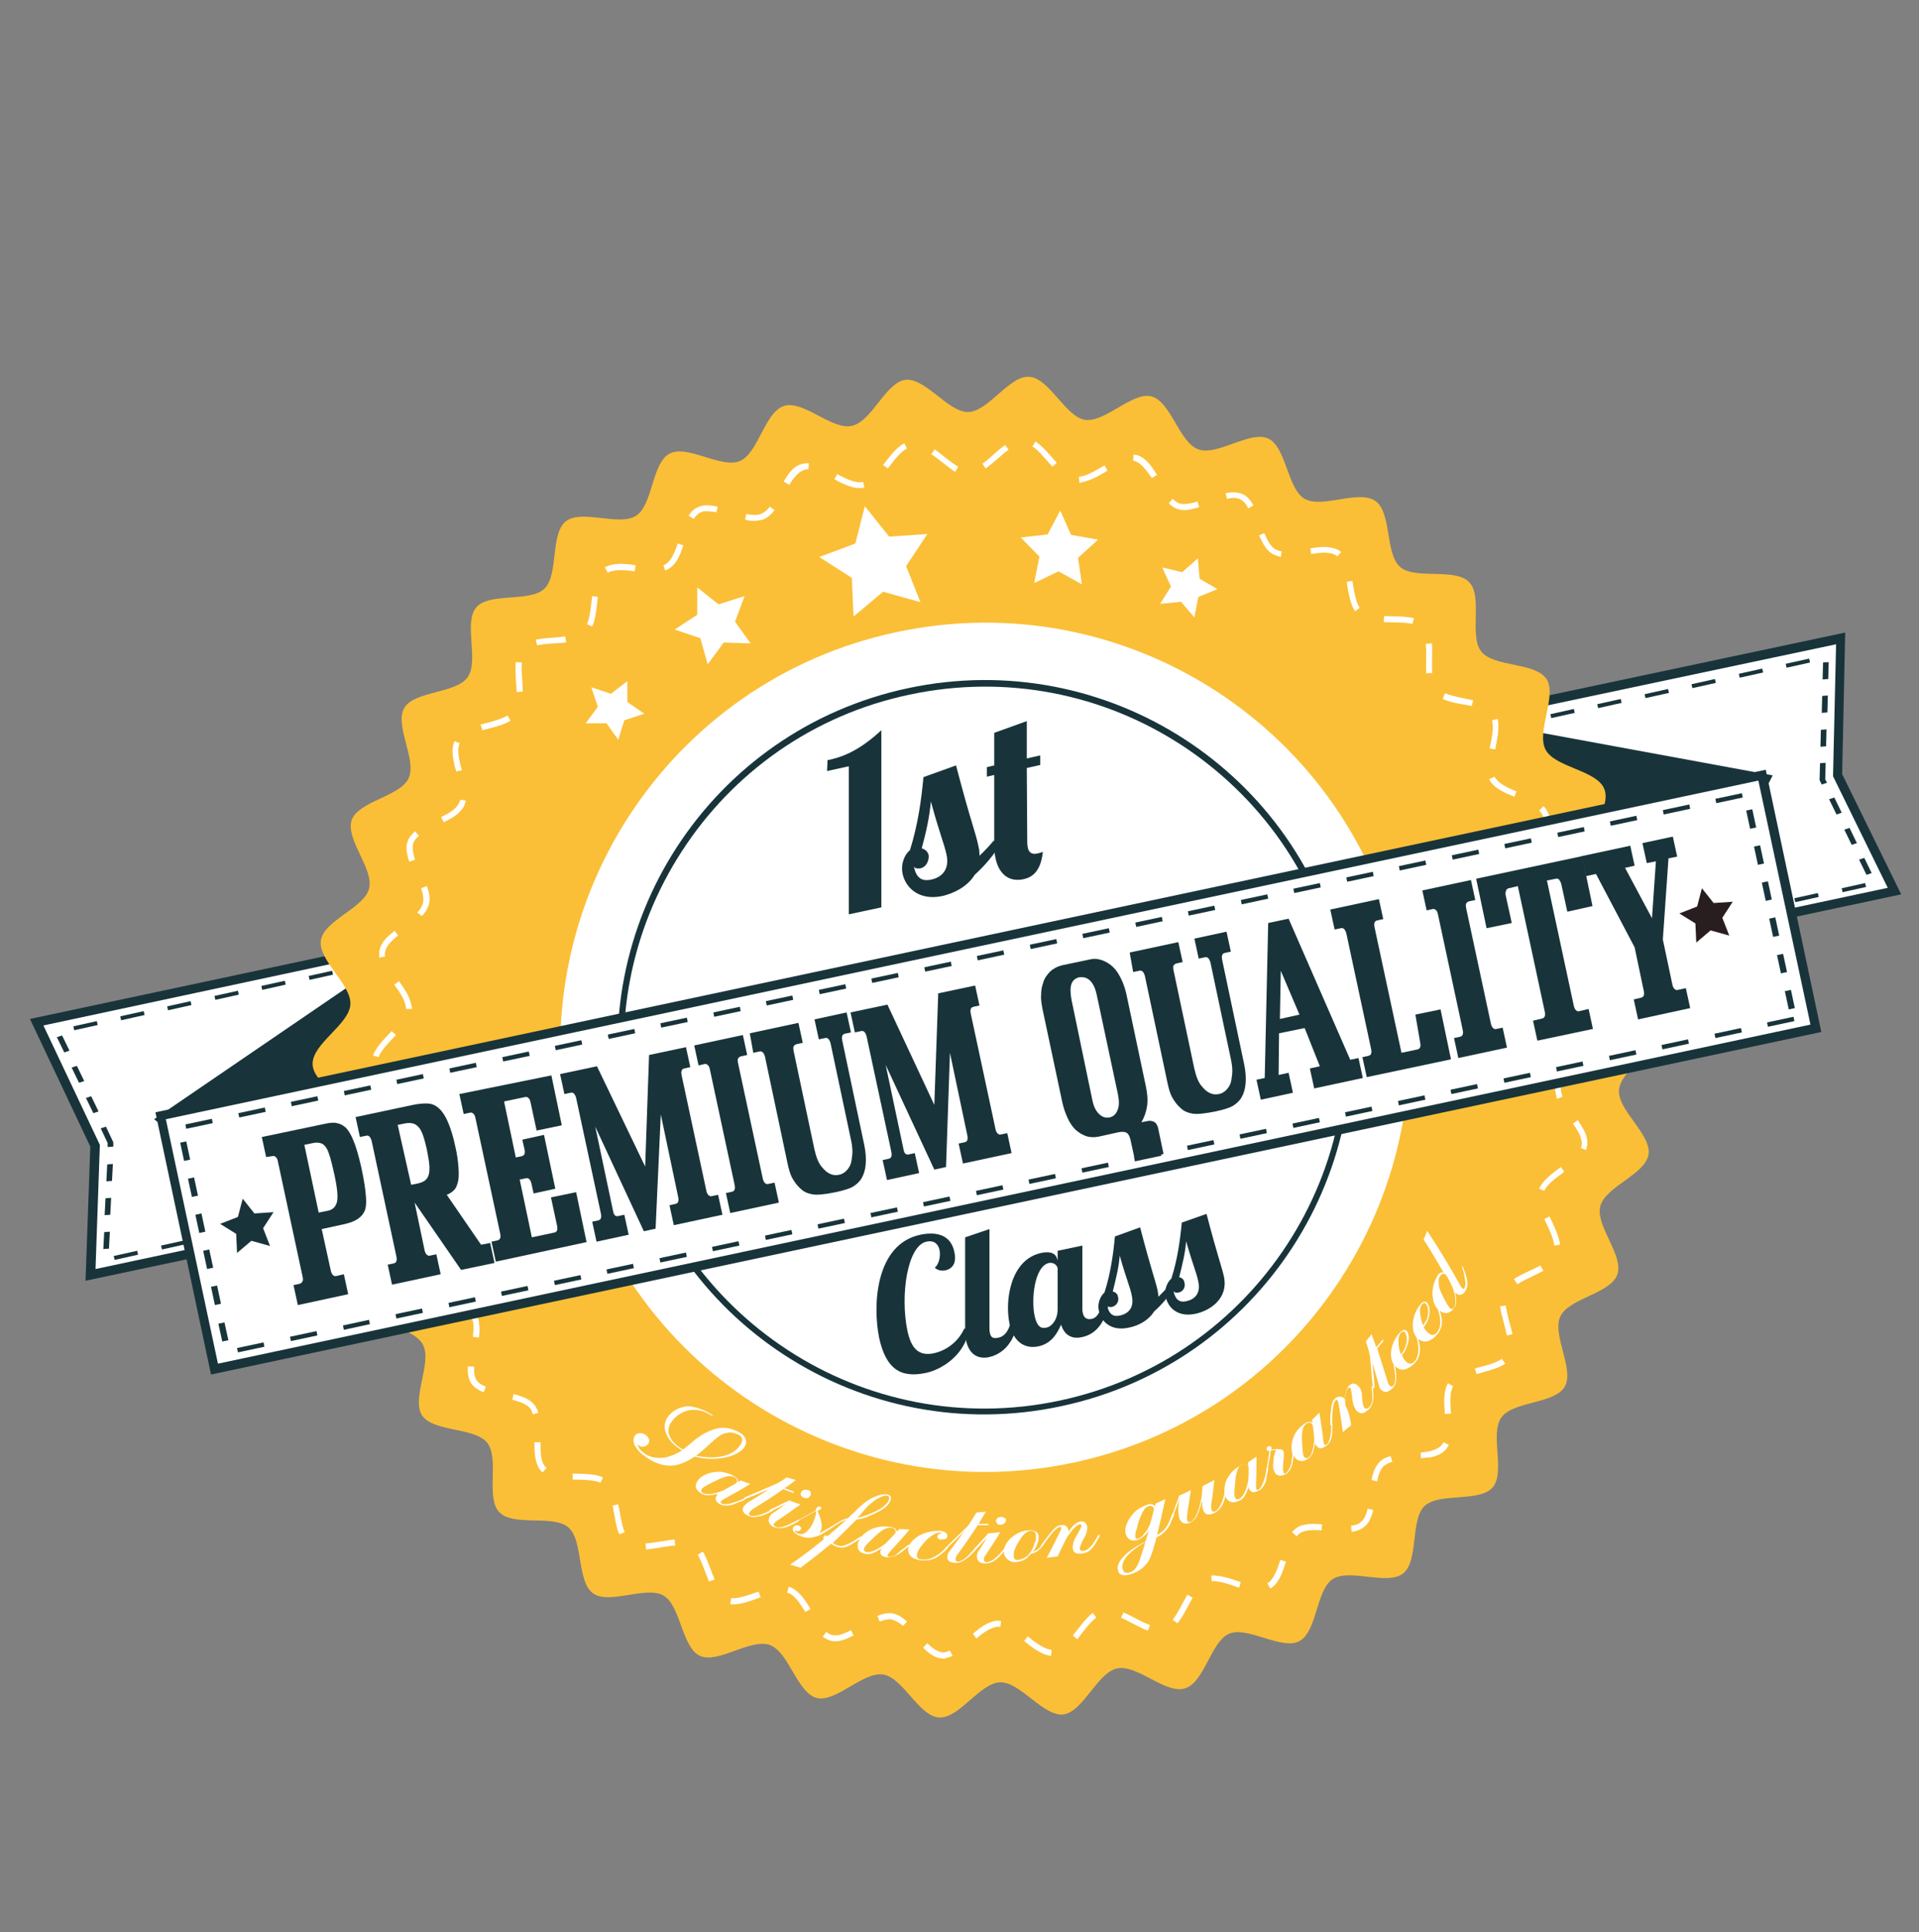 <?xml version="1.0" encoding="utf-8"?>
<!-- Generator: Adobe Illustrator 27.9.0, SVG Export Plug-In . SVG Version: 6.00 Build 0)  -->
<svg version="1.1" id="Layer_1" xmlns="http://www.w3.org/2000/svg" xmlns:xlink="http://www.w3.org/1999/xlink" x="0px" y="0px"
	 viewBox="0 0 442 445" style="enable-background:new 0 0 442 445;" xml:space="preserve">
<rect x="0" y="0" width="442" height="445" fill="#808080" stroke="none"/>
<style type="text/css">
	.st0{fill:#FFFFFF;}
	.st1{fill:#18343A;}
	.st2{fill:#FABF37;}
	.st3{fill:#291E1F;}
</style>
<g>
	<g>
		<g>
			<polygon class="st0" points="21.9,263.9 8.4,235.4 114.6,212.8 127,271.1 20.8,293.7 			"/>
			<path class="st1" d="M115.4,211.6l12.8,60.4L19.7,295l1.1-30.9L6.9,234.7L115.4,211.6L115.4,211.6z M10,236.2l13,27.5l-1,28.6
				l103.8-22.1l-12-56.2L10,236.2L10,236.2z"/>
		</g>
	</g>
	<path class="st1" d="M103.6,217.9l5.4-1.2l0.2,0.9l-5.4,1.2L103.6,217.9L103.6,217.9z M92.8,220.2l5.4-1.2l0.2,0.9l-5.4,1.2
		L92.8,220.2L92.8,220.2z M81.9,222.5l5.4-1.2l0.2,0.9l-5.4,1.2L81.9,222.5L81.9,222.5z M71.1,224.8l5.4-1.2l0.2,0.9l-5.4,1.2
		L71.1,224.8L71.1,224.8z M60.2,227.1l5.4-1.2l0.2,0.9l-5.4,1.2L60.2,227.1L60.2,227.1z M49.4,229.4l5.4-1.2l0.2,0.9l-5.4,1.2
		L49.4,229.4L49.4,229.4z M38.5,231.8l5.4-1.2l0.2,0.9l-5.4,1.2L38.5,231.8L38.5,231.8z M27.7,234.1l5.4-1.2l0.2,0.9l-5.4,1.2
		L27.7,234.1L27.7,234.1z M16.9,236.4l5.4-1.2l0.2,0.9l-5.4,1.2L16.9,236.4L16.9,236.4z M13.1,238.9l1.2-0.4L16,242l-1.2,0.4
		L13.1,238.9L13.1,238.9z M110.8,219.4l1.3-0.3l0.8,3.8l-1.3,0.3L110.8,219.4L110.8,219.4z M16.5,245.9l1.2-0.4l1.7,3.5l-1.2,0.4
		L16.5,245.9L16.5,245.9z M112.4,226.9l1.3-0.3l0.8,3.7l-1.3,0.3L112.4,226.9L112.4,226.9z M19.8,252.9l1.2-0.4l1.7,3.5l-1.2,0.4
		L19.8,252.9L19.8,252.9z M114,234.4l1.3-0.3l0.8,3.8l-1.3,0.3L114,234.4L114,234.4z M23.2,259.9l1.2-0.4l1.7,3.6l0,1l-1.3,0.1
		l0-0.9L23.2,259.9L23.2,259.9z M115.6,241.9l1.3-0.3l0.8,3.8l-1.3,0.3L115.6,241.9L115.6,241.9z M24.5,272.1l0.2-3.9l1.3-0.1
		l-0.2,3.9L24.5,272.1L24.5,272.1z M117.2,249.4l1.3-0.3l0.8,3.8l-1.3,0.3L117.2,249.4L117.2,249.4z M24.1,279.9l0.2-3.9l1.3-0.1
		l-0.2,3.9L24.1,279.9L24.1,279.9z M118.8,257l1.3-0.3l0.8,3.8l-1.3,0.3L118.8,257L118.8,257z M23.8,287.7l0.2-3.9l1.3-0.1l-0.2,3.9
		L23.8,287.7L23.8,287.7z M120.4,264.5l1.3-0.3l0.8,3.8l-1.3,0.3L120.4,264.5L120.4,264.5z M112.9,270.8l5.4-1.2l0.2,0.9l-5.4,1.2
		L112.9,270.8L112.9,270.8z M102.1,273.1l5.4-1.2l0.2,0.9l-5.4,1.2L102.1,273.1L102.1,273.1z M91.3,275.4l5.4-1.2l0.2,0.9l-5.4,1.2
		L91.3,275.4L91.3,275.4z M80.4,277.7l5.4-1.2l0.2,0.9l-5.4,1.2L80.4,277.7L80.4,277.7z M69.6,280l5.4-1.2l0.2,0.9l-5.4,1.2
		L69.6,280L69.6,280z M58.7,282.3l5.4-1.2l0.2,0.9l-5.4,1.2L58.7,282.3L58.7,282.3z M47.9,284.6l5.4-1.2l0.2,0.9l-5.4,1.2
		L47.9,284.6L47.9,284.6z M37.1,286.9l5.4-1.2l0.2,0.9l-5.4,1.2L37.1,286.9L37.1,286.9z M26.2,289.3l5.4-1.2l0.2,0.9l-5.4,1.2
		L26.2,289.3L26.2,289.3z"/>
	<g>
		<g>
			<polygon class="st1" points="98.2,216.3 37.4,257.9 73.4,286.8 106.8,257.3 			"/>
			<path class="st1" d="M98.9,214.5l9.1,43.2l-34.6,30.5l-37.9-30.4L98.9,214.5L98.9,214.5z M39.1,258l34.2,27.4l32.3-28.5
				l-8.2-38.9L39.1,258L39.1,258z"/>
		</g>
	</g>
	<g>
		<g>
			<polygon class="st0" points="423.2,178.5 423.9,147 317.7,169.6 330.1,227.9 436.3,205.3 			"/>
			<path class="st1" d="M425,145.7l-0.7,32.6l13.6,27.7l-108.6,23.1l-12.8-60.4L425,145.7L425,145.7z M319,170.4l12,56.2l103.8-22.1
				l-12.6-25.7l0.7-30.4L319,170.4L319,170.4z"/>
		</g>
	</g>
	<path class="st1" d="M411.3,152.9l5.4-1.2l0.2,0.9l-5.4,1.2L411.3,152.9L411.3,152.9z M400.5,155.2l5.4-1.2l0.2,0.9l-5.4,1.2
		L400.5,155.2L400.5,155.2z M389.6,157.6l5.4-1.2l0.2,0.9l-5.4,1.2L389.6,157.6L389.6,157.6z M378.8,159.9l5.4-1.2l0.2,0.9l-5.4,1.2
		L378.8,159.9L378.8,159.9z M367.9,162.2l5.4-1.2l0.2,0.9l-5.4,1.2L367.9,162.2L367.9,162.2z M357.1,164.5l5.4-1.2l0.2,0.9l-5.4,1.2
		L357.1,164.5L357.1,164.5z M346.2,166.8l5.4-1.2l0.2,0.9l-5.4,1.2L346.2,166.8L346.2,166.8z M335.4,169.1l5.4-1.2l0.2,0.9l-5.4,1.2
		L335.4,169.1L335.4,169.1z M324.6,171.4l5.4-1.2l0.2,0.9l-5.4,1.2L324.6,171.4L324.6,171.4z M419.8,156.5l0.1-3.9l1.3-0.1l-0.1,3.9
		L419.8,156.5L419.8,156.5z M322.7,174.8l1.3-0.3l0.8,3.7l-1.3,0.3L322.7,174.8L322.7,174.8z M419.6,164.2l0.1-3.9l1.3-0.1l-0.1,3.9
		L419.6,164.2L419.6,164.2z M324.3,182.2l1.3-0.3l0.8,3.7l-1.3,0.3L324.3,182.2L324.3,182.2z M419.3,172l0.1-3.9l1.3-0.1l-0.1,3.9
		L419.3,172L419.3,172z M325.9,189.7l1.3-0.3l0.8,3.7l-1.3,0.3L325.9,189.7L325.9,189.7z M419.1,179.7l0.1-3.9l1.3-0.1l-0.1,3.8
		l0.4,0.8l-1.2,0.4l0,0L419.1,179.7L419.1,179.7L419.1,179.7z M327.5,197.1l1.3-0.3l0.8,3.7l-1.3,0.3L327.5,197.1L327.5,197.1z
		 M421.3,184.1l1.2-0.4l1.7,3.5l-1.2,0.4L421.3,184.1L421.3,184.1z M329,204.6l1.3-0.3l0.8,3.7l-1.3,0.3L329,204.6L329,204.6z
		 M424.8,191.1l1.2-0.4l1.7,3.5l-1.2,0.4L424.8,191.1L424.8,191.1z M330.6,212l1.3-0.3l0.8,3.7l-1.3,0.3L330.6,212L330.6,212z
		 M428.2,198l1.2-0.4l1.7,3.5l-1.2,0.4L428.2,198L428.2,198z M332.2,219.5l1.3-0.3l0.8,3.7l-1.3,0.3L332.2,219.5L332.2,219.5z
		 M424.2,204.6l5.4-1.2l0.2,0.9l-5.4,1.2L424.2,204.6L424.2,204.6z M413.3,206.9l5.4-1.2l0.2,0.9l-5.4,1.2L413.3,206.9L413.3,206.9z
		 M402.5,209.2l5.4-1.2l0.2,0.9l-5.4,1.2L402.5,209.2L402.5,209.2z M391.7,211.5l5.4-1.2l0.2,0.9l-5.4,1.2L391.7,211.5L391.7,211.5z
		 M380.8,213.8l5.4-1.2l0.2,0.9l-5.4,1.2L380.8,213.8L380.8,213.8z M370,216.1l5.4-1.2l0.2,0.9l-5.4,1.2L370,216.1L370,216.1z
		 M359.1,218.4l5.4-1.2l0.2,0.9l-5.4,1.2L359.1,218.4L359.1,218.4z M348.3,220.7l5.4-1.2l0.2,0.9l-5.4,1.2L348.3,220.7L348.3,220.7z
		 M337.5,223l5.4-1.2l0.2,0.9l-5.4,1.2L337.5,223L337.5,223z"/>
	<g>
		<g>
			<polygon class="st1" points="334.2,166.1 406.7,179.4 385.5,220.4 343,207.1 			"/>
			<path class="st1" d="M332.8,164.7l75.5,13.9l-22.2,43.2l-44-13.8L332.8,164.7L332.8,164.7z M343.9,206.3l41.1,12.9l20.1-39
				l-69.5-12.8L343.9,206.3L343.9,206.3z"/>
		</g>
	</g>
	<g>
		<path class="st2" d="M378.2,209c1,4.6-6.6,10.5-6,15.1c0.5,4.6,9.3,8.7,9.4,13.3c0.1,4.7-8.4,9.1-8.7,13.7
			c-0.3,4.7,7.5,10.2,6.8,14.8c-0.7,4.6-9.9,7.4-11.1,11.9c-1.2,4.5,5.5,11.4,3.9,15.8c-1.6,4.4-11.1,5.4-13.1,9.6
			c-2,4.2,3.3,12.2,1,16.2c-2.3,4-11.9,3.3-14.6,7.1c-2.7,3.8,1,12.6-2,16.1c-3,3.5-12.3,1.1-15.7,4.3c-3.3,3.2-1.3,12.6-4.9,15.5
			c-3.6,2.9-12.3-1.2-16.2,1.3c-3.9,2.5-3.6,12.1-7.7,14.3c-4.1,2.2-11.9-3.5-16.2-1.7c-4.2,1.8-5.7,11.3-10.2,12.6
			c-4.4,1.4-11-5.6-15.6-4.6c-4.6,1-7.8,10-12.4,10.6c-4.6,0.5-9.9-7.5-14.5-7.4c-4.7,0.1-9.5,8.4-14.1,8.1
			c-4.7-0.3-8.3-9.2-12.9-9.9c-4.6-0.7-10.9,6.5-15.3,5.4c-4.5-1.2-6.4-10.6-10.8-12.2c-4.4-1.6-11.9,4.4-16.1,2.5
			c-4.2-2-4.4-11.6-8.4-13.9c-4-2.3-12.5,2.2-16.2-0.5c-3.8-2.7-2.2-12.2-5.7-15.2c-3.5-3-12.7-0.1-15.9-3.5
			c-3.2-3.3,0.1-12.4-2.8-16c-2.9-3.6-12.4-2.4-15-6.3c-2.5-3.9,2.4-12.1,0.2-16.3c-2.2-4.1-11.8-4.7-13.5-9
			c-1.8-4.2,4.6-11.5,3.2-15.9c-1.4-4.4-10.7-6.8-11.7-11.3c-1-4.6,6.6-10.5,6-15.1c-0.6-4.6-9.3-8.7-9.4-13.3
			c-0.1-4.7,8.4-9.1,8.7-13.7c0.3-4.7-7.5-10.2-6.8-14.8c0.7-4.6,9.9-7.4,11.1-11.9c1.2-4.5-5.5-11.4-4-15.8
			c1.6-4.4,11.1-5.4,13.1-9.6c2-4.2-3.3-12.2-1-16.2c2.3-4,11.9-3.3,14.6-7.1c2.7-3.8-1-12.6,2-16.1c3-3.5,12.3-1.1,15.7-4.3
			c3.3-3.2,1.3-12.6,4.9-15.5c3.6-2.9,12.3,1.2,16.2-1.3c3.9-2.5,3.6-12.1,7.7-14.3c4.1-2.2,11.9,3.5,16.2,1.7
			c4.3-1.8,5.7-11.3,10.2-12.7c4.4-1.4,11,5.6,15.6,4.6c4.6-1,7.8-10,12.3-10.6c4.6-0.6,9.9,7.5,14.5,7.4c4.7-0.1,9.5-8.5,14.1-8.1
			c4.6,0.3,8.3,9.2,12.8,9.9c4.6,0.7,10.9-6.5,15.3-5.4c4.5,1.2,6.4,10.6,10.8,12.2c4.4,1.6,11.9-4.4,16.1-2.5
			c4.2,2,4.4,11.6,8.4,13.9c4,2.3,12.5-2.2,16.3,0.5c3.8,2.7,2.2,12.2,5.7,15.2c3.5,3,12.7,0.1,15.9,3.5c3.2,3.3-0.1,12.4,2.8,16
			c2.9,3.6,12.4,2.4,15,6.3c2.5,3.9-2.4,12.1-0.2,16.3c2.2,4.1,11.8,4.7,13.5,9c1.8,4.2-4.6,11.5-3.2,15.9
			C367.9,202.1,377.2,204.5,378.2,209z"/>
	</g>
	<g>
		<g>
			<path class="st0" d="M235.9,378l0.8-1.1c2,1.6,3.9,3,5.5,3.1l0,0l0,0l-0.1,1.4C239.9,381.2,237.8,379.5,235.9,378L235.9,378z
				 M258.2,372.6l0.6-1.2c2.1,0.9,4.2,2.3,6.1,2.9l0,0l-0.5,1.3C262.3,374.8,260.2,373.5,258.2,372.6L258.2,372.6z M270.1,373.1
				c1.2-1.5,2.2-3.8,3.4-5.8l0,0l1.2,0.7c-1.1,1.9-2.1,4.2-3.5,5.9l0,0L270.1,373.1L270.1,373.1z M247.1,376.7
				c1.5-1.8,2.9-3.9,4.6-5.2l0,0l0.8,1.1c-1.5,1.1-2.9,3.1-4.4,5l0,0L247.1,376.7L247.1,376.7z M217,382c-1.7-0.1-3.1-1.2-4.4-2.5
				l0,0l1-1c1.2,1.2,2.4,2,3.5,2.1l0,0c0.3,0,0.6,0,0.8-0.1l0,0c0.3-0.1,0.6-0.2,0.9-0.3l0,0l0.6,1.2c-0.4,0.2-0.8,0.3-1.2,0.4l0,0
				c0,0,0,0,0,0l0,0C217.8,382,217.4,382.1,217,382L217,382z M291.9,364.7c1.3-0.7,2.2-2.9,3-5.4l0,0l1.3,0.4
				c-0.8,2.5-1.6,5-3.6,6.2l0,0L291.9,364.7L291.9,364.7z M279.1,364.2l-0.1-1.3c2.2-0.1,4.6,0.8,6.8,1.5l0,0l-0.4,1.3
				C283.1,364.9,280.8,364.1,279.1,364.2L279.1,364.2z M224.1,376.3c1.5-1.3,3.1-2.5,4.9-2.9l0,0c0.3-0.1,0.6-0.1,0.8-0.1l0,0
				c0.3,0,0.5,0,0.8,0.1l0,0l-0.2,1.3c-0.2,0-0.4,0-0.6,0l0,0c-0.2,0-0.4,0-0.6,0.1l0,0c-1.3,0.3-2.8,1.3-4.3,2.6l0,0L224.1,376.3
				L224.1,376.3z M312.1,352.7c-0.3,0.1-0.6,0.1-0.8,0.1l0,0l-0.1-1.4c0.2,0,0.5-0.1,0.7-0.1l0,0c0.6-0.1,1.1-0.3,1.5-0.7l0,0
				c0.8-0.6,1.3-1.7,1.6-3.1l0,0l0,0l1.3,0.3c-0.4,1.5-0.9,3-2.1,3.9l0,0C313.6,352.2,312.9,352.5,312.1,352.7L312.1,352.7
				C312.1,352.7,312.1,352.7,312.1,352.7L312.1,352.7z M191.3,377.9c-0.7-0.2-1.2-0.5-1.8-0.9l0,0l0.8-1.1c0.4,0.3,0.8,0.5,1.3,0.7
				l0,0c0.5,0.1,1,0.1,1.7,0l0,0c0.8-0.2,1.7-0.6,2.7-1.1l0,0l0.6,1.2c-1,0.5-2,1-3,1.2l0,0C192.8,378.1,192.1,378.1,191.3,377.9
				L191.3,377.9z M205.3,373c-0.4-0.1-0.9,0-1.4,0.1l0,0c-0.4,0.1-0.8,0.2-1.3,0.4l0,0l-0.5-1.3c0.5-0.2,1-0.4,1.5-0.5l0,0
				c0.6-0.1,1.3-0.2,1.9-0.1l0,0c1.3,0.2,2.4,1,3.4,1.9l0,0l0,0l-0.9,1C207.1,373.7,206.1,373.2,205.3,373L205.3,373z M297.6,352.9
				c0.3-0.4,0.7-0.7,1.1-1l0,0c0.5-0.4,1.2-0.6,1.8-0.7l0,0c1.2-0.3,2.6-0.2,4-0.1l0,0l0,0l-0.1,1.4c-1.3-0.1-2.6-0.1-3.6,0.1l0,0
				c-0.5,0.1-1,0.3-1.3,0.5l0,0c-0.3,0.2-0.6,0.4-0.8,0.8l0,0L297.6,352.9L297.6,352.9z M181.5,366.9c-0.1,0-0.1,0-0.2-0.1l0,0
				l0.4-1.3c0.1,0,0.2,0.1,0.3,0.1l0,0c2.1,0.8,3.4,2.9,4.7,5l0,0l-1.2,0.7C184.2,369.2,182.9,367.3,181.5,366.9L181.5,366.9z
				 M315.9,340.9c0.3-1.6,0.8-3.1,1.9-4.2l0,0c0.7-0.7,1.6-1.1,2.5-1.3l0,0l0,0l0.4,1.3c-0.8,0.2-1.5,0.6-2,1l0,0
				c-0.7,0.7-1.2,1.9-1.5,3.5l0,0L315.9,340.9L315.9,340.9z M327.3,335.9l-0.1-1.3c0.7-0.1,1.4-0.2,2-0.3l0,0
				c1.2-0.3,2.2-0.7,2.8-1.4l0,0c0.2-0.2,0.3-0.5,0.5-0.7l0,0l0,0l1.2,0.6c-0.2,0.4-0.4,0.7-0.7,1.1l0,0c-0.9,1-2.2,1.5-3.5,1.8l0,0
				C328.7,335.7,328,335.8,327.3,335.9L327.3,335.9z M168.2,369.5l0.2-1.4c0.6,0.1,1.4,0,2.2-0.2l0,0c1.3-0.3,2.7-0.8,4.1-1.3l0,0
				l0.5,1.3c-1.4,0.5-2.9,1.1-4.3,1.4l0,0C169.9,369.5,169,369.6,168.2,369.5L168.2,369.5z M160.7,358.1l1.2-0.7
				c1.1,1.9,1.8,4.3,2.7,6.4l0,0l0,0l-1.3,0.5C162.4,362.1,161.7,359.8,160.7,358.1L160.7,358.1z M332.8,325.7
				c-0.2-2.5-0.4-5.1,0.7-7.1l0,0l0,0l1.2,0.7c-0.8,1.3-0.7,3.8-0.5,6.3l0,0L332.8,325.7L332.8,325.7z M148.8,356.9l-0.1-1.4
				c2.1-0.1,4.5-0.7,6.7-0.9l0,0l0.1,1.4C153.5,356.1,151,356.7,148.8,356.9L148.8,356.9z M339.7,315.2c2.3-0.6,4.8-1.2,6.2-2.2l0,0
				l0,0l0.8,1.1c-1.8,1.2-4.3,1.7-6.6,2.4l0,0L339.7,315.2L339.7,315.2z M141.9,351c-0.3-1.4-0.5-2.8-0.8-4.2l0,0l1.3-0.3
				c0.3,1.4,0.5,2.8,0.8,4.1l0,0c0.2,0.9,0.4,1.7,0.7,2.3l0,0l-1.2,0.5C142.3,352.8,142.1,351.9,141.9,351L141.9,351z M347.1,307.6
				c0-0.1,0-0.2-0.1-0.3l0,0c-0.3-1.5-0.8-3.2-1.2-4.8l0,0c-0.1-0.5-0.2-1.1-0.3-1.6l0,0l1.3-0.2c0.1,0.5,0.2,1,0.3,1.5l0,0
				c0.3,1.5,0.8,3.2,1.2,4.8l0,0c0,0.1,0,0.2,0.1,0.3l0,0L347.1,307.6L347.1,307.6z M131.9,340.8l0-1.4c2.4,0.1,5,0,7,0.9l0,0l0,0
				l-0.6,1.2C136.8,340.9,134.4,340.8,131.9,340.8L131.9,340.8z M348.7,294.6c1.9-1.2,4.2-2.1,6.1-3.1l0,0l0.7,1.2
				c-2,1.1-4.3,2-6,3.1l0,0L348.7,294.6L348.7,294.6z M124.7,338.9c-0.7-0.7-1.1-1.7-1.3-2.7l0,0c-0.3-1.2-0.3-2.6-0.3-4l0,0l1.4,0
				c0,1.3,0,2.6,0.2,3.7l0,0c0.2,0.9,0.5,1.6,1,2l0,0c0.1,0,0.1,0.1,0.2,0.2l0,0l0,0l-0.9,1C124.9,339.1,124.8,339,124.7,338.9
				L124.7,338.9z M358,286.9c0-0.2-0.1-0.4-0.1-0.6l0,0c-0.3-1.6-1.3-3.6-2.2-5.5l0,0l1.2-0.6c0.9,1.9,1.9,3.9,2.3,5.8l0,0
				c0.1,0.2,0.1,0.5,0.1,0.7l0,0L358,286.9L358,286.9z M122.1,324.4c-0.7-0.9-2.2-1.5-4.1-2l0,0l0.3-1.3c1.9,0.5,3.7,1.1,4.8,2.5
				l0,0c0.4,0.5,0.7,1.1,0.9,1.8l0,0l-1.3,0.4C122.6,325.2,122.4,324.7,122.1,324.4L122.1,324.4z M354.5,273.8c0.9-2,3-3.5,5-5l0,0
				l0.8,1.1c-2,1.5-4,2.9-4.6,4.4l0,0L354.5,273.8L354.5,273.8z M108.5,318.6c-0.3-0.5-0.5-1-0.6-1.6l0,0c-0.2-0.7-0.2-1.5-0.1-2.3
				l0,0l1.4,0.1c0,0.7,0,1.4,0.1,1.9l0,0c0.1,0.4,0.2,0.8,0.4,1.1l0,0c0.4,0.7,1.2,1.2,2.2,1.6l0,0l-0.5,1.3
				C110.2,320.2,109.2,319.6,108.5,318.6L108.5,318.6z M364.1,264.4c0.1-0.2,0.2-0.5,0.2-0.7l0,0c0.1-0.4,0-0.8-0.1-1.2l0,0
				c-0.2-1.1-1-2.4-1.9-3.7l0,0l1.1-0.8c0.9,1.4,1.8,2.7,2.1,4.1l0,0c0.1,0.6,0.1,1.1,0.1,1.7l0,0c-0.1,0.4-0.2,0.7-0.3,1.1l0,0
				L364.1,264.4L364.1,264.4z M108.9,307.9c0.2-1.2,0.2-2.4,0.1-3.3l0,0c-0.1-0.3-0.2-0.6-0.3-0.9l0,0c-0.2-0.5-0.7-0.9-1.2-1.3l0,0
				l0.8-1.1c0.7,0.5,1.2,1.1,1.6,1.8l0,0c0.2,0.4,0.3,0.8,0.4,1.3l0,0c0.2,1.2,0.2,2.4,0,3.7l0,0L108.9,307.9L108.9,307.9z
				 M358.3,251.7c-0.1-0.4-0.1-0.9-0.1-1.3l0,0c0.1-1.6,1-2.9,2.1-4.2l0,0l1,0.9c-1,1.2-1.7,2.4-1.8,3.5l0,0c0,0.3,0,0.6,0.1,1l0,0
				c0.1,0.3,0.2,0.7,0.3,1l0,0l-1.3,0.5C358.5,252.5,358.4,252.1,358.3,251.7L358.3,251.7z M96.4,295.6c-0.1-0.2-0.2-0.5-0.2-0.7
				l0,0l1.3-0.3c0,0.2,0.1,0.3,0.2,0.5l0,0c0.5,1.3,2.3,2.4,4.4,3.3l0,0l-0.5,1.2C99.3,298.6,97.2,297.5,96.4,295.6L96.4,295.6z
				 M364.8,241c0.8-1.1,1.3-2.1,1.3-3.1l0,0c0-0.2,0-0.4-0.1-0.5l0,0c-0.1-0.6-0.4-1.2-0.9-1.8l0,0l1.1-0.8c0.5,0.7,0.9,1.5,1.1,2.3
				l0,0c0.1,0.3,0.1,0.5,0.1,0.8l0,0c0,1.4-0.6,2.7-1.5,3.9l0,0L364.8,241L364.8,241z M97.7,287.9c1-2.3,1.9-4.6,1.7-6.2l0,0
				l1.4-0.1c0.2,2.2-0.9,4.5-1.8,6.8l0,0L97.7,287.9L97.7,287.9z M357.6,226.4c0-0.1,0-0.3-0.1-0.4l0,0c-0.1-0.6,0-1.1,0.1-1.7l0,0
				l1.3,0.3c-0.1,0.4-0.1,0.8-0.1,1.2l0,0c0,0.1,0,0.2,0,0.3l0,0c0.2,1.2,1.2,2.5,2.5,3.8l0,0l-1,1C359.2,229.5,358,228,357.6,226.4
				L357.6,226.4z M89.9,273l1-0.9c1.2,1.4,3.3,2.6,5.3,4l0,0l-0.8,1.1C93.5,275.9,91.3,274.7,89.9,273L89.9,273z M360.9,218.1
				c1.4-2.2,2.5-4.3,2.1-5.7l0,0c-0.2-1.1-1.2-2.1-2.5-3.1l0,0l0.8-1.1c1.4,1.1,2.7,2.3,3,3.9l0,0c0.5,2.3-0.9,4.6-2.3,6.8l0,0
				L360.9,218.1L360.9,218.1z M89.8,266c1.1-2,2.6-4,3.5-5.8l0,0l1.2,0.6c-1,2-2.5,4-3.5,5.8l0,0L89.8,266L89.8,266z M352.5,202.2
				c-0.1-0.1-0.1-0.3-0.1-0.4l0,0c-0.2-1-0.1-2,0.2-3l0,0l0,0l1.3,0.3c-0.2,0.9-0.3,1.8-0.1,2.4l0,0c0,0.1,0,0.2,0.1,0.3l0,0
				c0.3,0.8,1,1.7,2,2.5l0,0l-0.9,1.1C353.8,204.4,352.9,203.4,352.5,202.2L352.5,202.2z M88.3,249.8l1-0.9c1.5,1.6,3.5,3.2,4.8,4.9
				l0,0l0,0l-1.1,0.8C91.8,253,89.9,251.4,88.3,249.8L88.3,249.8z M354.9,192.3c0.6-1.5,0.9-3,0.6-4l0,0c0-0.2-0.1-0.3-0.2-0.5l0,0
				c-0.2-0.4-0.4-0.8-0.8-1.1l0,0l1-1c0.5,0.4,0.8,1,1.1,1.6l0,0c0.1,0.2,0.2,0.5,0.2,0.7l0,0c0.3,1.5-0.1,3.1-0.7,4.8l0,0
				L354.9,192.3L354.9,192.3z M85.9,243.1c0.8-2,2.6-3.8,4.3-5.6l0,0l1,0.9c-1.7,1.8-3.4,3.5-4,5.1l0,0L85.9,243.1L85.9,243.1z
				 M343.1,179.7c0-0.1-0.1-0.1-0.1-0.2l0,0l0,0l1.2-0.6c0,0.1,0.1,0.1,0.1,0.1l0,0c0.7,1.3,2.7,2.4,5,3.3l0,0l-0.5,1.2
				C346.5,182.6,344.2,181.6,343.1,179.7L343.1,179.7z M94.9,232.4l-1.4,0c0-0.3,0-0.6-0.1-0.9l0,0c-0.3-1.4-1.4-3.1-2.6-4.7l0,0
				l1.1-0.8c1.2,1.7,2.4,3.4,2.8,5.3l0,0C94.8,231.6,94.9,232,94.9,232.4L94.9,232.4L94.9,232.4L94.9,232.4z M343.1,172.4
				c0.5-2.3,1-4.7,0.6-6.3l0,0c0-0.1,0-0.1,0-0.2l0,0l1.3-0.3c0,0.1,0,0.1,0,0.2l0,0c0.4,2.1-0.2,4.5-0.6,6.8l0,0L343.1,172.4
				L343.1,172.4z M88.7,220.3l-1.3,0.3c-0.1-0.5-0.1-1.1,0-1.6l0,0c0.3-1.9,1.8-3.3,3.5-4.6l0,0l0.8,1.1c-1.6,1.2-2.8,2.5-3,3.8l0,0
				C88.6,219.5,88.6,219.9,88.7,220.3L88.7,220.3L88.7,220.3L88.7,220.3z M332.3,161L332.3,161l0.5-1.3c1.8,0.7,4.2,1.1,6.5,1.6l0,0
				l-0.3,1.3C336.8,162.2,334.3,161.9,332.3,161L332.3,161z M97.1,211.1L97.1,211.1L97.1,211.1L97.1,211.1L97.1,211.1L97.1,211.1z
				 M96.1,210.2c0.7-0.7,1.1-1.4,1.3-2.1l0,0c0.2-0.6,0.1-1.3,0-2l0,0c-0.1-0.5-0.2-0.9-0.4-1.5l0,0l1.3-0.5
				c0.2,0.5,0.4,1.1,0.5,1.6l0,0c0.2,0.9,0.2,1.8,0,2.6l0,0c-0.3,1-0.9,1.9-1.6,2.7l0,0L96.1,210.2L96.1,210.2z M328.5,155.1
				c-0.1-2.2,0.1-4.7-0.1-6.8l0,0l0,0l1.4-0.1c0.2,2.2-0.1,4.7,0.1,6.8l0,0L328.5,155.1L328.5,155.1z M93.8,196.8
				c-0.2-1-0.3-2,0.1-3l0,0c0.3-0.9,0.9-1.6,1.7-2.3l0,0l0.9,1c-0.6,0.5-1.1,1.1-1.3,1.7l0,0c-0.2,0.6-0.2,1.4,0,2.3l0,0
				c0.1,0.5,0.2,1,0.4,1.5l0,0l-1.3,0.5C94,197.9,93.9,197.3,93.8,196.8L93.8,196.8z M318.7,143.3l0.1-1.4c2.3,0.1,4.8,0,6.9,0.5
				l0,0l-0.4,1.3C323.6,143.3,321.1,143.4,318.7,143.3L318.7,143.3z M101.6,188.2c1.9-0.9,3.6-2,4.1-3.2l0,0
				c0.1-0.2,0.2-0.5,0.3-0.8l0,0l1.3,0.2c-0.1,0.4-0.2,0.8-0.4,1.2l0,0c-0.9,1.8-2.7,2.8-4.7,3.8l0,0L101.6,188.2L101.6,188.2z
				 M310.7,137c-0.2-1-0.4-2-0.5-3l0,0l1.3-0.2c0.2,1,0.3,2,0.5,2.9l0,0c0.3,1.3,0.6,2.5,1.2,3.3l0,0l-1.1,0.8
				C311.4,139.7,311,138.4,310.7,137L310.7,137z M104.6,175.8c-0.4-1.8-0.6-3.6,0.1-5.1l0,0l1.2,0.5c-0.5,1-0.4,2.6,0,4.3l0,0
				c0.1,0.6,0.3,1.3,0.5,1.9l0,0l0,0l-1.3,0.3C104.9,177.1,104.7,176.5,104.6,175.8L104.6,175.8z M307.8,128
				c-1.2-0.9-3.3-0.8-5.8-0.4l0,0l-0.2-1.3c2.5-0.4,4.9-0.6,6.8,0.6l0,0c0.1,0.1,0.2,0.2,0.3,0.3l0,0l-0.9,1
				C308,128.1,307.9,128,307.8,128L307.8,128z M111.1,168.2l-0.4-1.3c2.3-0.6,4.7-1.2,6.2-2.1l0,0l0.7,1.2
				C115.8,167.1,113.3,167.6,111.1,168.2L111.1,168.2L111.1,168.2L111.1,168.2z M293.1,127.6c-1.5-0.9-2.3-2.5-3.1-4.3l0,0l0,0
				l1.2-0.5c0.7,1.7,1.5,3.1,2.5,3.7l0,0c0.4,0.2,0.9,0.4,1.5,0.5l0,0l-0.2,1.3C294.4,128.1,293.7,127.9,293.1,127.6L293.1,127.6z
				 M119,159.4c-0.1-2.2-0.4-4.7-0.2-6.9l0,0l1.4,0.1c-0.2,1.9,0.2,4.4,0.2,6.7l0,0L119,159.4L119,159.4z M285.6,115
				c-0.8-0.4-1.8-0.4-3-0.1l0,0l-0.3-1.3c1.3-0.3,2.7-0.3,3.9,0.2l0,0c1.1,0.5,1.9,1.5,2.5,2.6l0,0l-1.2,0.7
				C287,116,286.3,115.3,285.6,115L285.6,115z M271.1,117.2c-0.7-0.3-1.4-0.7-1.9-1.3l0,0l0.9-1c0.5,0.5,1,0.8,1.4,1l0,0
				c0.8,0.3,1.8,0.2,2.9,0l0,0c0.4-0.1,0.9-0.2,1.4-0.4l0,0l0.4,1.3c-0.5,0.2-1,0.3-1.5,0.4l0,0
				C273.5,117.6,272.2,117.6,271.1,117.2L271.1,117.2z M123.9,148.6c-0.1,0-0.1,0-0.2,0l0,0l0,0l-0.3-1.3c0.1,0,0.1,0,0.2,0l0,0
				c2.1-0.4,4.5-0.4,6.6-0.7l0,0l0.2,1.4C128.2,148.2,125.7,148.2,123.9,148.6L123.9,148.6z M135.2,143.8c0.7-1.7,0.9-4.1,1.2-6.5
				l0,0l1.3,0.2c-0.3,2.3-0.4,4.8-1.3,6.8l0,0l0,0L135.2,143.8L135.2,143.8z M261.4,106.2c-0.1,0-0.3-0.1-0.4-0.1l0,0l0.1-1.4
				c0.2,0,0.4,0.1,0.7,0.1l0,0c2.1,0.6,3.4,2.5,4.7,4.6l0,0l-1.2,0.7C264,108.2,262.7,106.6,261.4,106.2L261.4,106.2z M248.6,111.2
				l-0.1-1.4c0.2,0,0.4,0,0.7-0.1l0,0c1.5-0.3,3.3-1.4,5.2-2.5l0,0l0.7,1.2c-1.8,1.1-3.7,2.2-5.6,2.6l0,0
				C249.2,111.1,248.9,111.2,248.6,111.2L248.6,111.2z M152.8,130.2c0.3-0.1,0.5-0.2,0.7-0.4l0,0c1.1-0.7,1.9-2.5,2.6-4.6l0,0
				l1.3,0.4c-0.7,2.1-1.5,4.2-3.2,5.3l0,0c-0.3,0.2-0.7,0.4-1,0.5l0,0L152.8,130.2L152.8,130.2z M248.6,111.2L248.6,111.2
				L248.6,111.2L248.6,111.2z M141.2,131.5c-0.5,0.1-0.9,0.2-1.2,0.4l0,0l-0.7-1.2c0.5-0.3,1-0.5,1.6-0.6l0,0
				c1.7-0.4,3.6-0.2,5.5,0.1l0,0l-0.2,1.4C144.3,131.3,142.5,131.2,141.2,131.5L141.2,131.5z M237.8,102.8l0.7-1.1
				c1.8,1.2,3.4,3.2,4.9,4.9l0,0l-1,0.9C240.8,105.8,239.3,103.8,237.8,102.8L237.8,102.8z M171.6,119.7l0.3-1.3
				c1.1,0.2,2.1,0.3,2.9,0.1l0,0c0.2,0,0.4-0.1,0.6-0.2l0,0c0.7-0.3,1.3-0.8,1.9-1.6l0,0l1.1,0.8c-0.7,0.9-1.5,1.7-2.5,2.1l0,0
				c-0.3,0.1-0.5,0.2-0.8,0.2l0,0C173.9,120.1,172.7,120,171.6,119.7L171.6,119.7z M226.3,106.8c1.7-1.2,3.4-3,5.2-4.3l0,0l0.8,1.1
				c-1.7,1.2-3.4,3-5.3,4.3l0,0L226.3,106.8L226.3,106.8z M171.6,119.7L171.6,119.7L171.6,119.7L171.6,119.7z M214.5,104.6l0.8-1.1
				c1.9,1.4,3.7,3,5.4,4l0,0l-0.7,1.2C218.2,107.5,216.3,105.8,214.5,104.6L214.5,104.6z M192.2,110.4l0.6-1.2
				c2.3,1.2,4.4,2.2,6,1.8l0,0l0.3,1.3C196.8,112.8,194.4,111.6,192.2,110.4L192.2,110.4z M158.6,118.8c0.5-0.8,1.1-1.5,2-1.9l0,0
				c0.4-0.2,0.7-0.3,1.1-0.4l0,0c1.1-0.2,2.3-0.1,3.6,0.2l0,0l-0.3,1.3c-1.2-0.2-2.2-0.3-3-0.2l0,0c-0.3,0.1-0.5,0.2-0.8,0.3l0,0
				c-0.5,0.3-1,0.8-1.4,1.4l0,0L158.6,118.8L158.6,118.8z M204.5,107.9l-1.1-0.8c1.5-1.9,3-4,4.9-5l0,0l0.6,1.2
				C207.5,104,206,105.9,204.5,107.9L204.5,107.9L204.5,107.9L204.5,107.9z M180.5,110.9c1.1-1.8,2.2-3.5,4.1-4l0,0
				c0.1,0,0.2-0.1,0.4-0.1l0,0c0.4-0.1,0.9-0.1,1.3-0.1l0,0l-0.1,1.4c-0.3,0-0.6,0-0.9,0.1l0,0c-0.1,0-0.1,0-0.2,0.1l0,0
				c-1.2,0.4-2.3,1.7-3.3,3.4l0,0L180.5,110.9L180.5,110.9z"/>
		</g>
	</g>
	<path class="st0" d="M322.5,220.9c11.2,52.8-22.5,104.8-75.3,116c-52.8,11.2-104.8-22.5-116-75.3c-11.2-52.8,22.5-104.8,75.3-116
		C259.3,134.3,311.3,168,322.5,220.9z"/>
	<g>
		<path class="st0" d="M308.8,223.8c9.6,45.3-19.3,89.8-64.6,99.5c-45.3,9.6-89.8-19.3-99.5-64.6c-9.6-45.3,19.3-89.8,64.6-99.5
			C254.7,149.6,299.2,178.5,308.8,223.8z"/>
		<path class="st1" d="M144.1,258.8c-9.7-45.7,19.4-90.6,65.1-100.3l0,0c45.7-9.7,90.6,19.4,100.3,65.1l0,0l0,0
			c9.7,45.7-19.4,90.6-65.1,100.3l0,0C198.7,333.7,153.8,304.5,144.1,258.8L144.1,258.8z M157.1,196c-11.6,17.8-16.4,40.1-11.6,62.6
			l0,0c4.8,22.5,18.2,40.8,36,52.4l0,0c17.8,11.6,40.1,16.4,62.6,11.6l0,0c22.5-4.8,40.8-18.2,52.4-36l0,0
			c11.6-17.8,16.4-40.1,11.6-62.6l0,0l0,0c-4.8-22.5-18.2-40.8-36-52.4l0,0c-17.8-11.6-40.1-16.4-62.6-11.6l0,0
			C187.1,164.7,168.7,178.1,157.1,196L157.1,196z"/>
	</g>
	<g>
		<polygon class="st0" points="199.2,116.6 204.8,123.6 213.6,123 208.7,130.4 212,138.7 203.4,136.3 196.6,142 196.2,133.1 
			188.7,128.3 197,125.2 		"/>
		<polygon class="st0" points="160.6,135.3 160.6,141.6 155.4,145 161.3,147 163,153 166.7,148 172.9,148.2 169.3,143.2 
			171.5,137.3 165.5,139.2 		"/>
		<polygon class="st0" points="136.2,158.3 137.7,162.8 134.9,166.6 139.7,166.6 142.4,170.4 143.8,165.9 148.4,164.4 144.5,161.7 
			144.5,156.9 140.7,159.8 		"/>
		<polygon class="st0" points="244.2,117.6 246.7,123.2 252.9,124.3 248.3,128.5 249.2,134.6 243.8,131.6 238.2,134.3 239.4,128.2 
			235.1,123.8 241.3,123.1 		"/>
		<polygon class="st0" points="275.9,128.6 276.3,133.3 280.4,135.7 276,137.5 275.1,142.2 272,138.6 267.2,139.1 269.7,135.1 
			267.7,130.7 272.3,131.8 		"/>
	</g>
	<g>
		<g>
			
				<rect x="39.1" y="217.2" transform="matrix(0.978 -0.208 0.208 0.978 -46.412 52.775)" class="st0" width="377.1" height="59.6"/>
			<path class="st1" d="M419.5,237.7L48.6,316.6l-12.8-60.4l370.9-78.9L419.5,237.7L419.5,237.7z M50.2,314.1L417,236l-12-56.2
				l-366.8,78L50.2,314.1L50.2,314.1z"/>
		</g>
	</g>
	<g>
		<path class="st1" d="M407.2,236.5l-0.2-1l6.1-1.3l0.2,1L407.2,236.5L407.2,236.5z M395.1,239.1l-0.2-1l6.1-1.3l0.2,1L395.1,239.1
			L395.1,239.1z M382.9,241.7l-0.2-1l6.1-1.3l0.2,1L382.9,241.7L382.9,241.7z M370.8,244.2l-0.2-1l6.1-1.3l0.2,1L370.8,244.2
			L370.8,244.2z M358.6,246.8l-0.2-1l6.1-1.3l0.2,1L358.6,246.8L358.6,246.8z M346.5,249.4l-0.2-1l6.1-1.3l0.2,1L346.5,249.4
			L346.5,249.4z M334.3,252l-0.2-1l6.1-1.3l0.2,1L334.3,252L334.3,252z M322.2,254.6l-0.2-1l6.1-1.3l0.2,1L322.2,254.6L322.2,254.6z
			 M310,257.2l-0.2-1l6.1-1.3l0.2,1L310,257.2L310,257.2z M297.9,259.8l-0.2-1l6.1-1.3l0.2,1L297.9,259.8L297.9,259.8z M285.7,262.3
			l-0.2-1l6.1-1.3l0.2,1L285.7,262.3L285.7,262.3z M273.6,264.9l-0.2-1l6.1-1.3l0.2,1L273.6,264.9L273.6,264.9z M261.4,267.5l-0.2-1
			l6.1-1.3l0.2,1L261.4,267.5L261.4,267.5z M249.3,270.1l-0.2-1l6.1-1.3l0.2,1L249.3,270.1L249.3,270.1z M237.1,272.7l-0.2-1
			l6.1-1.3l0.2,1L237.1,272.7L237.1,272.7z M225,275.3l-0.2-1l6.1-1.3l0.2,1L225,275.3L225,275.3z M212.8,277.9l-0.2-1l6.1-1.3
			l0.2,1L212.8,277.9L212.8,277.9z M200.7,280.4l-0.2-1l6.1-1.3l0.2,1L200.7,280.4L200.7,280.4z M188.5,283l-0.2-1l6.1-1.3l0.2,1
			L188.5,283L188.5,283z M176.4,285.6l-0.2-1l6.1-1.3l0.2,1L176.4,285.6L176.4,285.6z M164.2,288.2l-0.2-1l6.1-1.3l0.2,1
			L164.2,288.2L164.2,288.2z M152.1,290.8l-0.2-1l6.1-1.3l0.2,1L152.1,290.8L152.1,290.8z M139.9,293.4l-0.2-1l6.1-1.3l0.2,1
			L139.9,293.4L139.9,293.4z M127.8,296l-0.2-1l6.1-1.3l0.2,1L127.8,296L127.8,296z M115.6,298.5l-0.2-1l6.1-1.3l0.2,1L115.6,298.5
			L115.6,298.5z M103.5,301.1l-0.2-1l6.1-1.3l0.2,1L103.5,301.1L103.5,301.1z M91.3,303.7l-0.2-1l6.1-1.3l0.2,1L91.3,303.7
			L91.3,303.7z M79.2,306.3l-0.2-1L85,304l0.2,1L79.2,306.3L79.2,306.3z M67,308.9l-0.2-1l6.1-1.3l0.2,1L67,308.9L67,308.9z
			 M54.8,311.5l-0.2-1l6.1-1.3l0.2,1L54.8,311.5L54.8,311.5z M412,232.5l-0.9-4.2l1.4-0.3l0.9,4.2L412,232.5L412,232.5z M51.2,309
			l-0.9-4.1l1.4-0.3l0.9,4.1L51.2,309L51.2,309z M410.2,224.2l-0.9-4.2l1.4-0.3l0.9,4.2L410.2,224.2L410.2,224.2z M49.5,300.6
			l-0.9-4.2l1.4-0.3l0.9,4.2L49.5,300.6L49.5,300.6z M408.4,215.8l-0.9-4.2l1.4-0.3l0.9,4.2L408.4,215.8L408.4,215.8z M47.7,292.3
			l-0.9-4.2l1.4-0.3l0.9,4.2L47.7,292.3L47.7,292.3z M406.7,207.5l-0.9-4.2l1.4-0.3l0.9,4.2L406.7,207.5L406.7,207.5z M45.9,284
			l-0.9-4.2l1.4-0.3l0.9,4.2L45.9,284L45.9,284z M404.9,199.2l-0.9-4.2l1.4-0.3l0.9,4.2L404.9,199.2L404.9,199.2z M44.2,275.7
			l-0.9-4.2l1.4-0.3l0.9,4.2L44.2,275.7L44.2,275.7z M403.1,190.9l-0.9-4.2l1.4-0.3l0.9,4.2L403.1,190.9L403.1,190.9z M42.4,267.4
			l-0.9-4.2l1.4-0.3l0.9,4.2L42.4,267.4L42.4,267.4z M395.3,185l-0.2-1l6.1-1.3l0.2,1L395.3,185L395.3,185z M383.2,187.6l-0.2-1
			l6.1-1.3l0.2,1L383.2,187.6L383.2,187.6z M371,190.2l-0.2-1l6.1-1.3l0.2,1L371,190.2L371,190.2z M358.9,192.8l-0.2-1l6.1-1.3
			l0.2,1L358.9,192.8L358.9,192.8z M346.7,195.4l-0.2-1l6.1-1.3l0.2,1L346.7,195.4L346.7,195.4z M334.6,198l-0.2-1l6.1-1.3l0.2,1
			L334.6,198L334.6,198z M322.4,200.5l-0.2-1l6.1-1.3l0.2,1L322.4,200.5L322.4,200.5z M310.3,203.1l-0.2-1l6.1-1.3l0.2,1
			L310.3,203.1L310.3,203.1z M298.1,205.7l-0.2-1l6.1-1.3l0.2,1L298.1,205.7L298.1,205.7z M286,208.3l-0.2-1l6.1-1.3l0.2,1
			L286,208.3L286,208.3z M273.8,210.9l-0.2-1l6.1-1.3l0.2,1L273.8,210.9L273.8,210.9z M261.7,213.5l-0.2-1l6.1-1.3l0.2,1
			L261.7,213.5L261.7,213.5z M249.5,216.1l-0.2-1l6.1-1.3l0.2,1L249.5,216.1L249.5,216.1z M237.4,218.6l-0.2-1l6.1-1.3l0.2,1
			L237.4,218.6L237.4,218.6z M225.2,221.2l-0.2-1l6.1-1.3l0.2,1L225.2,221.2L225.2,221.2z M213.1,223.8l-0.2-1l6.1-1.3l0.2,1
			L213.1,223.8L213.1,223.8z M200.9,226.4l-0.2-1l6.1-1.3l0.2,1L200.9,226.4L200.9,226.4z M188.8,229l-0.2-1l6.1-1.3l0.2,1
			L188.8,229L188.8,229z M176.6,231.6l-0.2-1l6.1-1.3l0.2,1L176.6,231.6L176.6,231.6z M164.5,234.2l-0.2-1l6.1-1.3l0.2,1
			L164.5,234.2L164.5,234.2z M152.3,236.7l-0.2-1l6.1-1.3l0.2,1L152.3,236.7L152.3,236.7z M140.2,239.3l-0.2-1l6.1-1.3l0.2,1
			L140.2,239.3L140.2,239.3z M128,241.9l-0.2-1l6.1-1.3l0.2,1L128,241.9L128,241.9z M115.9,244.5l-0.2-1l6.1-1.3l0.2,1L115.9,244.5
			L115.9,244.5z M103.7,247.1l-0.2-1l6.1-1.3l0.2,1L103.7,247.1L103.7,247.1z M91.5,249.7l-0.2-1l6.1-1.3l0.2,1L91.5,249.7
			L91.5,249.7z M79.4,252.3l-0.2-1l6.1-1.3l0.2,1L79.4,252.3L79.4,252.3z M67.2,254.8l-0.2-1l6.1-1.3l0.2,1L67.2,254.8L67.2,254.8z
			 M55.1,257.4l-0.2-1l6.1-1.3l0.2,1L55.1,257.4L55.1,257.4z M42.9,260l-0.2-1l6.1-1.3l0.2,1L42.9,260L42.9,260z"/>
	</g>
	<g>
		<path class="st1" d="M61.3,266.5l-1-4.6l14.3-3c1.3-0.3,2.3-0.4,3-0.2c0.7,0.1,1.4,0.5,2,1c0.6,0.6,1.2,1.5,1.8,3
			c0.6,1.4,1.2,3.5,1.8,6.1c0.6,2.8,1,5.2,1.1,7c0.1,1.4,0,2.4-0.3,3.1c-0.3,0.7-0.8,1.3-1.5,1.8c-0.7,0.5-1.7,0.9-2.9,1.2l-5.5,1.2
			l2.1,9.6c0.1,0.5,0.3,0.8,0.5,1c0.2,0.2,0.5,0.3,0.8,0.2l1.7-0.4l1,4.6l-11.6,2.5l-1-4.6l1.4-0.3c0.3-0.1,0.5-0.2,0.7-0.6
			c0.1-0.2,0.1-0.6,0-1l-5.7-26.6c-0.1-0.4-0.2-0.8-0.5-1c-0.2-0.2-0.5-0.3-0.8-0.2L61.3,266.5z M73.4,279.3l2-0.4
			c1.2-0.2,1.9-0.9,2.2-2c0.3-1.1,0.1-3.5-0.8-7.3c-0.5-2.3-1-3.9-1.4-4.8c-0.4-0.7-0.8-1.2-1.3-1.4c-0.5-0.2-1.2-0.3-2.1-0.1
			l-1.9,0.4L73.4,279.3z"/>
		<path class="st1" d="M112.9,286.3l1,4.6l-7.7,1.6L95.5,277l2.3,11c0.1,0.5,0.3,0.8,0.5,1c0.2,0.2,0.5,0.3,0.8,0.2l1.4-0.3l1,4.6
			l-11.2,2.4l-1-4.6l1.4-0.3c0.3-0.1,0.5-0.2,0.6-0.5c0.1-0.3,0.1-0.6,0-1.1l-5.7-26.6c-0.1-0.4-0.3-0.8-0.5-1
			c-0.2-0.2-0.5-0.3-0.8-0.2l-1.4,0.3l-1-4.6l13.2-2.8c1.5-0.3,2.8-0.4,3.7-0.3c0.9,0.1,1.7,0.5,2.4,1.2c0.7,0.6,1.4,1.7,2,3.1
			c0.6,1.4,1.2,3.3,1.7,5.7c0.4,1.7,0.6,3.3,0.7,4.7c0.1,1.5,0.1,2.7-0.2,3.6c-0.2,0.7-0.4,1.2-0.8,1.6c-0.4,0.4-0.9,0.8-1.7,1.1
			l7.9,11.5L112.9,286.3z M94.7,272.9l1.5-0.3c0.9-0.2,1.6-0.5,2-1c0.4-0.4,0.7-1.2,0.7-2.2c0.1-1-0.2-2.6-0.6-4.7
			c-0.6-2.7-1.2-4.5-2-5.2c-0.7-0.8-1.8-1-3.2-0.7l-1.5,0.3L94.7,272.9z"/>
		<path class="st1" d="M127,247.7l2.4,11.5l-5.8,1.2l-1.4-6.5c-0.1-0.4-0.2-0.8-0.5-1c-0.2-0.2-0.5-0.3-0.8-0.2l-4.8,1l2.7,12.9
			l1.4-0.3c0.3-0.1,0.5-0.2,0.6-0.5c0.1-0.3,0.1-0.6,0-1.1l-0.5-2.2l5-1.1l2.6,12.4l-5,1.1l-0.5-2.3c-0.1-0.5-0.3-0.8-0.5-1
			c-0.2-0.2-0.5-0.3-0.8-0.2l-1.4,0.3l2.8,13.3l5.2-1.1c0.3-0.1,0.5-0.2,0.6-0.5c0.1-0.3,0.1-0.6,0-1.1l-1.4-6.5l5.8-1.2l2.4,11.5
			l-20.9,4.5l-1-4.6l1.4-0.3c0.3-0.1,0.5-0.2,0.6-0.5c0.1-0.3,0.1-0.6,0-1.1l-5.7-26.6c-0.1-0.4-0.2-0.8-0.5-1
			c-0.2-0.2-0.5-0.3-0.8-0.2l-1.4,0.3l-1-4.6L127,247.7z"/>
		<path class="st1" d="M148.6,268.7l0.9-25.7l8.5-1.8l1,4.6l-1.4,0.3c-0.3,0.1-0.5,0.2-0.6,0.5c-0.1,0.3-0.1,0.6,0,1.1l5.7,26.6
			c0.1,0.5,0.3,0.8,0.5,1c0.2,0.2,0.5,0.3,0.8,0.2l1.4-0.3l1,4.6l-11.2,2.4l-1-4.6l1.4-0.3c0.3-0.1,0.5-0.2,0.6-0.5
			c0.1-0.3,0.1-0.6,0-1.1l-4-19L151,283l-2.7,0.6l-11.2-24.1l4.1,19.4c0.1,0.5,0.2,0.8,0.4,1c0.2,0.2,0.5,0.3,0.8,0.2l1.4-0.3l1,4.6
			l-7.4,1.6l-1-4.6l1.4-0.3c0.3-0.1,0.5-0.2,0.6-0.5c0.1-0.3,0.1-0.6,0-1.1l-5.7-26.6c-0.1-0.4-0.3-0.8-0.5-1
			c-0.2-0.2-0.5-0.3-0.8-0.2l-1.4,0.3l-1-4.6l8.5-1.8L148.6,268.7z"/>
		<path class="st1" d="M160.9,245.4l-1-4.6l11.2-2.4l1,4.6l-1.4,0.3c-0.3,0.1-0.5,0.2-0.7,0.5c-0.1,0.3-0.1,0.6,0,1.1l5.7,26.6
			c0.1,0.5,0.3,0.8,0.5,1c0.2,0.2,0.5,0.3,0.8,0.2l1.4-0.3l1,4.6l-11.2,2.4l-1-4.6l1.4-0.3c0.3-0.1,0.5-0.2,0.6-0.5
			c0.1-0.3,0.1-0.6,0-1.1l-5.7-26.6c-0.1-0.4-0.2-0.8-0.5-1c-0.2-0.2-0.5-0.3-0.8-0.2L160.9,245.4z"/>
		<path class="st1" d="M172.7,238l11.2-2.4l1,4.6l-1.4,0.3c-0.3,0.1-0.5,0.2-0.7,0.5c-0.1,0.3-0.1,0.6,0,1.1l4.8,22.7
			c0.4,1.7,0.9,3.1,1.7,4c1.2,1.5,2.5,2.1,3.9,1.8c0.7-0.1,1.3-0.5,1.7-0.9c0.5-0.5,0.8-1,1-1.5c0.2-0.5,0.3-1.3,0.4-2.2
			c0.1-0.9,0-1.9-0.2-3l-4.8-22.7c-0.1-0.4-0.3-0.8-0.5-1c-0.2-0.2-0.5-0.3-0.8-0.2l-1.4,0.3l-1-4.6l7.4-1.6l1,4.6l-1.4,0.3
			c-0.3,0.1-0.5,0.2-0.6,0.5c-0.1,0.3-0.1,0.6,0,1.1l5.1,24.2c0.3,1.5,0.4,3,0.3,4.2c-0.1,1.3-0.4,2.3-0.9,3.2c-0.5,0.9-1.2,1.5-2,2
			c-0.8,0.5-2.2,0.9-4,1.3c-2.5,0.5-4.3,0.7-5.4,0.5c-1.1-0.2-2-0.6-2.7-1.3c-0.8-0.7-1.4-1.5-2-2.6c-0.4-0.8-0.7-1.8-1-3.2
			l-5.2-24.6c-0.1-0.4-0.3-0.8-0.5-1c-0.2-0.2-0.5-0.3-0.8-0.2l-1.4,0.3L172.7,238z"/>
		<path class="st1" d="M215.2,254.5l0.9-25.7l8.5-1.8l1,4.6l-1.4,0.3c-0.3,0.1-0.5,0.2-0.6,0.5c-0.1,0.3-0.1,0.6,0,1.1l5.7,26.6
			c0.1,0.5,0.3,0.8,0.5,1c0.2,0.2,0.5,0.3,0.8,0.2l1.4-0.3l1,4.6l-11.2,2.4l-1-4.6l1.4-0.3c0.3-0.1,0.5-0.2,0.6-0.5
			c0.1-0.3,0.1-0.6,0-1.1l-4-19l-0.9,26.3l-2.7,0.6l-11.2-24.1l4.1,19.4c0.1,0.5,0.2,0.8,0.4,1c0.2,0.2,0.5,0.3,0.8,0.2l1.4-0.3
			l1,4.6l-7.4,1.6l-1-4.6l1.4-0.3c0.3-0.1,0.5-0.2,0.6-0.5c0.1-0.3,0.1-0.6,0-1.1l-5.7-26.6c-0.1-0.4-0.3-0.8-0.5-1
			c-0.2-0.2-0.5-0.3-0.8-0.2l-1.4,0.3l-1-4.6l8.5-1.8L215.2,254.5z"/>
		<path class="st1" d="M268,265.8l-6.6,1.4l-1-4.6c-0.2-0.8-0.4-1.3-0.8-1.6c-0.4-0.3-1-0.4-2-0.2l-4.5,1c-1,0.2-2,0.2-2.9-0.1
			c-0.9-0.3-1.7-0.8-2.5-1.5c-0.7-0.7-1.4-1.7-1.9-2.9c-0.4-0.9-0.8-2-1.1-3.3l-4.5-21.2c-0.3-1.5-0.5-2.7-0.4-3.6
			c0-0.9,0.1-1.8,0.4-2.6c0.2-0.8,0.5-1.4,0.9-1.9c0.5-0.7,1.1-1.3,1.7-1.6c0.6-0.4,1.2-0.6,2-0.8l6.2-1.3c1.2-0.3,2.4-0.1,3.6,0.5
			c1.2,0.6,2.2,1.5,3,2.8c0.8,1.3,1.4,2.8,1.8,4.5l4.5,21.3c0.4,1.8,0.5,3.4,0.3,4.7c-0.2,1.3-0.6,2.5-1.3,3.7l1.5-0.3
			c0.6-0.1,1.2,0,1.7,0.4c0.3,0.3,0.6,0.8,0.7,1.5L268,265.8z M251.6,253.4c0.2,1,0.5,1.8,0.9,2.4c0.4,0.6,0.8,1,1.3,1.3
			c0.5,0.3,1.1,0.4,1.7,0.3c0.9-0.2,1.5-0.7,1.9-1.7c0.4-0.9,0.4-2.1,0.1-3.6l-4.9-23c-0.3-1.4-0.8-2.5-1.5-3.2
			c-0.7-0.7-1.5-0.9-2.5-0.8c-0.9,0.2-1.5,0.7-1.8,1.5c-0.3,0.8-0.3,2.1,0,3.7L251.6,253.4z"/>
		<path class="st1" d="M260.2,219.4l11.2-2.4l1,4.6l-1.4,0.3c-0.3,0.1-0.5,0.2-0.7,0.5c-0.1,0.3-0.1,0.6,0,1.1l4.8,22.7
			c0.4,1.7,0.9,3.1,1.7,4c1.2,1.5,2.5,2.1,3.9,1.8c0.7-0.1,1.3-0.5,1.7-0.9c0.5-0.5,0.8-1,1-1.5c0.2-0.5,0.3-1.3,0.4-2.2
			c0.1-0.9,0-1.9-0.2-3l-4.8-22.7c-0.1-0.4-0.3-0.8-0.5-1c-0.2-0.2-0.5-0.3-0.8-0.2l-1.4,0.3l-1-4.6l7.4-1.6l1,4.6l-1.4,0.3
			c-0.3,0.1-0.5,0.2-0.6,0.5c-0.1,0.3-0.1,0.6,0,1.1l5.1,24.2c0.3,1.5,0.4,3,0.3,4.2c-0.1,1.3-0.4,2.3-0.9,3.2c-0.5,0.9-1.2,1.5-2,2
			c-0.8,0.5-2.2,0.9-4,1.3c-2.5,0.5-4.3,0.7-5.4,0.5c-1.1-0.2-2-0.6-2.7-1.3c-0.8-0.7-1.4-1.5-2-2.6c-0.4-0.8-0.7-1.8-1-3.2
			l-5.2-24.6c-0.1-0.4-0.3-0.8-0.5-1c-0.2-0.2-0.5-0.3-0.8-0.2l-1.4,0.3L260.2,219.4z"/>
		<path class="st1" d="M300.5,236.8l-5.9,1.2l-0.1,9.6l2.3-0.5l1,4.6l-7.4,1.6l-1-4.6l1.9-0.4l0.8-35.7l4.7-1l14.2,32.5l1.9-0.4
			l1,4.6l-11.2,2.4l-1-4.6l2.3-0.5L300.5,236.8z M299.3,233.7l-4.3-10.1l-0.2,11.1L299.3,233.7z"/>
		<path class="st1" d="M326,233.7l5.8-1.2l2.4,11.5l-19.4,4.1l-1-4.6l1.4-0.3c0.3-0.1,0.5-0.2,0.6-0.5c0.1-0.3,0.1-0.6,0-1.1
			l-5.7-26.6c-0.1-0.4-0.3-0.8-0.5-1c-0.2-0.2-0.5-0.3-0.8-0.2l-1.4,0.3l-1-4.6l11.2-2.4l1,4.6l-1.4,0.3c-0.3,0.1-0.5,0.2-0.6,0.5
			c-0.1,0.3-0.1,0.6,0,1.1l6.2,28.9l3.8-0.8c0.2-0.1,0.4-0.2,0.5-0.5c0.1-0.3,0.1-0.6,0-1.1L326,233.7z"/>
		<path class="st1" d="M328.6,209.7l-1-4.6l11.2-2.4l1,4.6l-1.4,0.3c-0.3,0.1-0.5,0.2-0.7,0.5c-0.1,0.3-0.1,0.6,0,1.1l5.7,26.6
			c0.1,0.5,0.3,0.8,0.5,1c0.2,0.2,0.5,0.3,0.8,0.2l1.4-0.3l1,4.6l-11.2,2.4l-1-4.6l1.4-0.3c0.3-0.1,0.5-0.2,0.6-0.5
			c0.1-0.3,0.1-0.6,0-1.1l-5.7-26.6c-0.1-0.4-0.2-0.8-0.5-1c-0.2-0.2-0.5-0.3-0.8-0.2L328.6,209.7z"/>
		<path class="st1" d="M340,202.4l24.4-5.2l2.4,11.5L361,210l-1.4-6.4c-0.1-0.4-0.3-0.7-0.5-1c-0.2-0.2-0.5-0.3-0.7-0.2l-2.1,0.4
			l6.2,28.9c0.1,0.5,0.3,0.8,0.5,1c0.2,0.2,0.5,0.3,0.8,0.2l2.1-0.5l1,4.6l-12.8,2.7l-1-4.6l2.1-0.5c0.3-0.1,0.5-0.2,0.6-0.5
			c0.1-0.3,0.1-0.6,0-1.1l-6.2-28.9l-2.1,0.5c-0.3,0.1-0.5,0.2-0.6,0.5c-0.1,0.3-0.2,0.7-0.1,1.1l1.4,6.4l-5.8,1.2L340,202.4z"/>
		<path class="st1" d="M380.5,211.5l0.9-13.1l-2.1,0.4l-1-4.6l7-1.5l1,4.6l-2,0.4l-1.3,18.7l2.2,10.4c0.1,0.5,0.3,0.8,0.5,1
			c0.2,0.2,0.5,0.3,0.8,0.2l1.8-0.4l1,4.6l-12,2.6l-1-4.6l1.7-0.4c0.3-0.1,0.5-0.2,0.6-0.5c0.1-0.3,0.1-0.6,0-1.1l-2.1-10l-8.9-16.9
			l-2.3,0.5l-1-4.6l11.2-2.4l1,4.6l-2.2,0.5L380.5,211.5z"/>
	</g>
	<polygon class="st1" points="55.9,276.1 58.6,279.5 63,279.2 60.6,282.9 62.2,287 57.9,285.8 54.6,288.6 54.4,284.2 50.7,281.9 
		54.8,280.3 	"/>
	<polygon class="st3" points="392,204.6 394.7,208 399.1,207.7 396.7,211.4 398.3,215.5 394,214.3 390.7,217.1 390.5,212.7 
		386.8,210.4 390.9,208.8 	"/>
	<g>
		<g>
			<path class="st1" d="M203,209l-7.5,1.6l0-34.1l-5,1.1l0.1-2.5c2.9-0.6,6.9-1.8,12.4-6.9L203,209z"/>
		</g>
		<g>
			<path class="st1" d="M231.1,193.3c-2.1,3.7-4.5,6.3-6.6,8.2c-1.7,2.8-4.9,4.3-7.5,4.9c-5.3,1.1-8.4-1.9-9.1-5.1
				c-0.5-2.4,0.5-4.5,1.7-5.5c1.8-5.8,2.6-11.4,3.1-16.8l7.5-2.7c3.5,13.4,4.5,15.3,5.2,18.8c0.2,0.7,0.2,1.4,0.2,2
				c1.2-1.1,2.4-2.4,3.2-3.4L231.1,193.3z M212,200c-0.5,0.1-1.2,0.1-1.5-0.4c0.5,2.5,1.7,3.5,4,3c2.3-0.5,4.3-2.2,3.5-5.8
				c-0.6-2.7-1.4-4.2-3.6-12.2c-0.3,3.6-1.1,7.1-2.1,10.8c0.7,0.2,1.4,0.7,1.6,1.6C214,198.2,213.4,199.7,212,200z"/>
		</g>
		<g>
			<path class="st1" d="M236.6,193.2c0,0.7,0,1.3,0.1,1.9c0.2,1.1,0.8,1.8,2.2,1.5c0.4-0.1,0.9-0.2,1.3-0.4
				c-0.5,4.8-2.7,5.9-4.4,6.3c-3.7,0.8-5.8-1.5-6.5-4.8c-0.2-0.9-0.3-1.8-0.3-2.8l0-16.4l-1.7,0.4l0-2.2l1.7-0.4l0-7.5l7.5-2.7
				c0,0,0,3.7,0,8.6l3.1-0.7l0,2.2l-3.1,0.7L236.6,193.2z"/>
		</g>
	</g>
	<g>
		<g>
			<path class="st1" d="M223.2,306.3c-1,5.8-6.2,9.1-9.8,9.9c-5.9,1.3-9.3-0.8-10.9-8c-1.5-7.3-1-21.6,9.5-23.8
				c3.8-0.8,7,0.1,7.8,3.9c0.5,2.1,0,3.8-2,4.3c-0.6,0.1-1.6,0.2-2.5-0.6c0.9-0.7,1.4-2.5,1.1-4.1c-0.3-1.3-1.2-2.3-3-1.9
				c-4.4,0.9-6.1,12.3-4.4,20.5c0.8,3.7,2.3,6,6.1,5.2c3.1-0.7,5.7-2.8,7-5.7L223.2,306.3z"/>
		</g>
		<g>
			<path class="st1" d="M227.9,283.1l0,22.6c0,0.5,0,1,0.1,1.3c0.2,1.1,0.8,1.4,2,1.1c1.6-0.3,2.7-2.2,2.9-4.3l1.7-0.4
				c-0.9,7-4.7,8.7-6.8,9.2c-2.4,0.5-4.6-0.5-5.3-3.9c-0.2-0.8-0.2-1.7-0.2-2.7l0-21L227.9,283.1z"/>
		</g>
		<g>
			<path class="st1" d="M249.3,286.9l0,14.2c0,0.5,0,1,0.1,1.3c0.2,1.1,0.9,1.6,2,1.4c1.6-0.3,2.3-2.3,2.5-4.5l1.7-0.4
				c-0.9,7-4.3,8.7-6.5,9.1c-2.2,0.5-4-0.5-4.7-2.9c-0.9,2.1-2.3,4.4-5.2,5c-2.7,0.6-5.7-0.5-6.7-5.3c-1.1-5.4,0.3-14.7,7.3-16.2
				c2.3-0.5,3.4,0.2,3.7,1.4l0.1,0.3l0-2.2L249.3,286.9z M238.3,303.1c0.7,3.1,1.9,2.8,2.7,2.7c1.2-0.2,2.6-1.8,2.6-4.2l0-9.5
				c-0.1-0.5-0.7-1.4-2-1.2C238.2,291.7,237.5,299.4,238.3,303.1z"/>
		</g>
		<g>
			<path class="st1" d="M270.9,295.8c-1.6,2.8-3.4,4.8-5.1,6.3c-1.3,2.1-3.7,3.3-5.8,3.7c-4.1,0.9-6.4-1.4-6.9-3.9
				c-0.4-1.8,0.4-3.4,1.3-4.2c1.4-4.4,2-8.7,2.4-12.9l5.8-2.1c2.7,10.3,3.4,11.8,4,14.4c0.1,0.6,0.2,1,0.2,1.6
				c0.9-0.9,1.8-1.8,2.5-2.6L270.9,295.8z M256.2,301c-0.4,0.1-0.9,0.1-1.2-0.3c0.4,1.9,1.3,2.7,3,2.3c1.8-0.4,3.3-1.7,2.7-4.5
				c-0.4-2.1-1.1-3.3-2.8-9.3c-0.2,2.8-0.9,5.4-1.6,8.3c0.6,0.1,1.1,0.5,1.2,1.2C257.8,299.6,257.3,300.7,256.2,301z"/>
		</g>
		<g>
			<path class="st1" d="M277.9,279.6c2.7,10.3,3.4,11.8,4,14.4c1.1,5.2-3.3,7.9-6.5,8.6c-4.1,0.9-6.4-1.4-6.9-3.9
				c-0.4-1.8,0.4-3.4,1.3-4.2c1.4-4.4,2-8.7,2.4-12.9L277.9,279.6z M271.5,297.7c-0.4,0.1-0.9,0.1-1.2-0.3c0.4,1.9,1.3,2.7,3,2.3
				c1.8-0.4,3.3-1.7,2.7-4.5c-0.4-2.1-1.1-3.3-2.8-9.3c-0.2,2.8-0.9,5.4-1.6,8.3c0.6,0.1,1.1,0.5,1.2,1.2
				C273.1,296.3,272.6,297.5,271.5,297.7z"/>
		</g>
	</g>
	<g>
		<path class="st0" d="M163.9,325.8c0.1,0.1,0.2,0.2,0.4,0.2c0,0,0,0.1,0,0.1c0,0-0.1,0-0.1,0c-0.1,0-0.2-0.1-0.4-0.1
			c-0.8-0.5-1.6-0.9-2.5-1.1c-0.9-0.2-1.7-0.2-2.5-0.1c-1.5,0.3-2.9,1.1-4,2.5c-0.8,1.1-1.1,2.2-0.6,3.4c0.4,1,1.2,2,2.5,2.8
			c0.2,0.1,0.4,0.3,0.6,0.4c1-0.8,1.9-1.5,2.8-2.3c1.1-0.8,2.1-1.5,3.1-1.9c1.4-0.6,2.6-0.9,3.7-0.8c0.6,0,1.1,0.1,1.7,0.3
			c0.6,0.2,1.2,0.4,1.8,0.8c0.7,0.4,1.1,0.8,1.3,1.4c0.2,0.6,0.2,1.1-0.1,1.7c-0.7,1.2-2.2,2.1-4.5,2.6c-2.4,0.5-4.8,0.4-7.1-0.2
			c-1.9,1.3-3.7,2-5.3,2.1c-2.1,0.1-4.3-0.7-6.6-2.5c-1-0.7-1.6-1.6-2-2.4c-0.3-0.9-0.2-1.6,0.2-2.1c0.3-0.3,0.6-0.5,1.1-0.5
			c0.5,0,0.9,0.1,1.3,0.4c0.9,0.7,1.1,1.5,0.5,2.2c-0.2,0.3-0.6,0.4-1,0.5c-0.5,0.1-0.9-0.1-1.4-0.5c0.1,0.3,0.3,0.7,0.5,1
			c0.2,0.3,0.6,0.6,0.9,0.9c1.4,1.1,3.1,1.4,5.1,1.1c1.2-0.3,2.5-0.8,3.8-1.6c-0.2-0.1-0.4-0.3-0.6-0.4c-1.5-1-2.6-2.2-3.1-3.6
			c-0.6-1.5-0.3-2.8,0.6-4c1.1-1.3,2.6-2,4.4-2.2C160.1,324,162,324.6,163.9,325.8z M170.6,332.7c0.6-1,0.4-1.7-0.4-2.2
			c-0.5-0.2-0.9-0.4-1.5-0.5c-0.5-0.1-1.1,0-1.6,0.1c-0.9,0.2-2,1-3.4,2.3c-1.9,1.8-3.1,2.7-3.4,2.9c2.4,0.5,4.4,0.5,6.2,0.1
			C168.4,335,169.8,334,170.6,332.7z"/>
		<path class="st0" d="M171.1,345.3c0.1,0,0.2-0.1,0.3-0.1c0.1,0.1,0.1,0.1,0.2,0.2c-0.1,0.1-0.2,0.1-0.3,0.2
			c-0.9,0.3-1.7,0.6-2.6,1c-1.2,0.3-2.1,0.2-2.8-0.1c-0.6-0.3-0.9-0.6-1-0.9c-0.1-0.3-0.1-0.6,0.1-1c0.1-0.1,0.2-0.3,0.2-0.4
			c0.1-0.1,0.2-0.2,0.4-0.2c-1.1,0.3-2,0.4-2.6,0.4c-0.6,0-1.1-0.2-1.5-0.4c-0.6-0.4-1-0.8-1.2-1.3c-0.1-0.5,0-1,0.3-1.5
			c0.6-1,1.7-1.6,3.2-2c1.7-0.4,3.4-0.2,5.1,0.7c0.4,0.2,0.7,0.5,0.9,0.7c0.2,0.3,0.2,0.5,0.1,0.8c0.2-0.1,0.5-0.3,0.7-0.4
			c0.7,0.3,1.5,0.5,2.2,0.8c-1.9,1.2-3.9,2.3-5.9,3.4c-0.2,0.1-0.3,0.2-0.5,0.3c-0.1,0.1-0.2,0.2-0.4,0.4c-0.1,0.1,0,0.2,0.2,0.4
			c0.3,0.2,0.9,0.2,1.6,0.1C168.7,346.2,169.7,345.9,171.1,345.3z M164.8,341.1c-1.9,0.9-3,1.5-3.2,1.9c-0.2,0.4-0.1,0.7,0.3,0.9
			c0.4,0.2,1,0.3,1.9,0.2c0.9-0.1,1.8-0.4,2.8-0.8c0.9-0.5,1.8-1,2.7-1.5c0.1-0.1,0.2-0.2,0.4-0.3c0.1-0.2,0.1-0.4,0-0.7
			c-0.1-0.3-0.3-0.5-0.6-0.6c-0.4-0.2-0.8-0.2-1.4-0.2C167,340.1,166,340.5,164.8,341.1z"/>
		<path class="st0" d="M181.2,340.3c0.7,0.2,1.4,0.4,2.1,0.6c-0.9,0.7-1.7,1.3-2.6,1.9c0.7,0.2,1.3,0.5,2,0.7
			c0.1,0.1,0.1,0.1,0.2,0.2c0,0,0,0.1,0,0.1c-0.1,0-0.2,0-0.4,0c-0.7-0.3-1.4-0.5-2.1-0.8c-2.2,1.6-4.6,3.1-7,4.6
			c-0.2,0.1-0.3,0.3-0.5,0.4c-0.1,0.1-0.2,0.3-0.3,0.4c-0.2,0.3-0.1,0.6,0.3,0.7c0.5,0.2,1.6,0.1,3-0.5c0.6-0.3,1.2-0.5,1.8-0.8
			c0.1,0,0.1,0,0.2-0.1c0,0.1,0.1,0.1,0.1,0.2c-0.1,0.1-0.1,0.1-0.2,0.2c-1.2,0.6-2.1,1-2.7,1.1c-1.1,0.3-2,0.3-2.6,0
			c-0.7-0.3-1.1-0.6-1.3-1c-0.2-0.4-0.2-0.8,0.1-1.2c0.2-0.3,0.5-0.6,0.9-0.9c1.7-1,3.3-2,4.9-3.1c-1.8,0.8-3.7,1.6-5.5,2.3
			c-0.1,0-0.1,0-0.2,0c0-0.1,0-0.1-0.1-0.2c0.1,0,0.1-0.1,0.2-0.2c0.9-0.4,1.9-0.8,2.8-1.2c1.4-0.6,2.9-1.2,4.2-1.8
			C179.3,341.6,180.2,341,181.2,340.3z"/>
		<path class="st0" d="M184.4,346.5c-1.8,1.3-3.6,2.6-5.6,3.9c-0.2,0.1-0.3,0.3-0.5,0.5c-0.2,0.4,0,0.6,0.4,0.8
			c0.6,0.2,1.5,0.1,2.7-0.4c0.5-0.2,1.2-0.6,2.2-1.1c0.1,0,0.2,0,0.3-0.1c0,0,0.1,0,0.1,0c0,0,0,0.1,0.1,0.1
			c-0.1,0.1-0.1,0.1-0.2,0.2c-1.5,0.9-2.7,1.4-3.4,1.5c-0.7,0.1-1.4,0.1-2.1-0.1c-0.6-0.2-1-0.6-1.2-1c-0.2-0.4-0.2-0.8,0-1.3
			c0.2-0.4,0.4-0.7,0.7-0.9c1.1-0.7,2.1-1.5,3.1-2.2c-1.1,0.6-2.3,1.1-3.5,1.7c-0.1,0-0.1,0-0.2,0c0-0.1-0.1-0.1-0.1-0.2
			c0.1-0.1,0.2-0.1,0.2-0.2c1.5-0.7,2.9-1.4,4.4-2.1C182.8,346,183.6,346.3,184.4,346.5z M186.7,344.4c-0.1,0.2-0.3,0.4-0.5,0.6
			c-0.3,0.1-0.6,0.1-1,0c-0.3-0.1-0.5-0.3-0.7-0.5c-0.1-0.2-0.1-0.4,0-0.7c0.1-0.3,0.3-0.5,0.6-0.6c0.3-0.1,0.6-0.1,1,0
			c0.3,0.1,0.5,0.2,0.6,0.5C186.8,343.9,186.8,344.1,186.7,344.4z"/>
		<path class="st0" d="M183.5,350.4c0-0.1,0.1-0.1,0.2-0.2c0.9-0.5,1.7-0.9,2.6-1.4c0.5-0.3,1.1-0.6,1.6-0.9c0-0.1,0-0.3,0.1-0.4
			c0.1-0.2,0.2-0.3,0.3-0.4c0.1-0.1,0.3-0.1,0.5-0.1c0.3,0.1,0.4,0.3,0.3,0.5c0,0.1-0.2,0.2-0.4,0.3c-0.1,0.1-0.3,0.1-0.4,0.2
			c0.3,0.7,0.6,1.4,0.8,2.3c0.2,0.8,0.2,1.6,0,2.2c-0.1,0.2-0.2,0.5-0.4,0.7c0.3-0.2,0.6-0.3,0.9-0.5c0.3-0.2,0.7-0.4,1-0.6
			c0.1,0,0.2,0,0.3,0c0,0,0.1,0.1,0.1,0.1c-0.1,0.1-0.1,0.2-0.2,0.2c-1,0.7-1.9,1.2-2.5,1.4c-0.6,0.2-1.2,0.4-1.8,0.4
			c-0.6,0-1.1,0-1.6-0.2c-0.8-0.3-1.4-0.5-1.8-0.9c-0.5-0.4-0.6-0.9-0.4-1.3c0.1-0.2,0.3-0.4,0.5-0.4c0.2-0.1,0.5-0.1,0.8,0
			c0.2,0.1,0.3,0.2,0.4,0.3c0.1,0.1,0.1,0.3,0.1,0.5c-0.2,0.4-0.6,0.6-1.3,0.4c0,0-0.1,0-0.2,0c0,0.1,0.1,0.2,0.3,0.4
			c0.2,0.1,0.4,0.2,0.7,0.3c0.7,0.2,1.3,0,2-0.7c0.6-0.6,1.2-1.5,1.6-2.7c0.1-0.4,0.2-0.7,0.3-1c0-0.3,0.1-0.6,0.1-0.9
			c-0.7,0.4-1.5,0.8-2.2,1.2c-0.6,0.3-1.2,0.6-1.8,1c-0.1,0-0.1,0-0.2,0C183.6,350.5,183.6,350.5,183.5,350.4z"/>
		<path class="st0" d="M190.6,352.5c-0.1,0-0.1,0-0.2,0c0,0-0.1-0.1-0.1-0.1c0-0.1,0-0.1,0.1-0.1c0,0,0,0,0,0c0.8-0.5,1.6-1,2.4-1.5
			c1-0.6,1.8-1,2.5-1.1c0.5-0.5,1-1,1.6-1.5c0.6-0.7,1.2-1.2,1.8-1.7c0.8-0.7,1.7-1.3,2.7-1.7c1.1-0.5,2-0.7,2.8-0.6
			c0.8,0.1,1.1,0.5,1,1.1c-0.1,0.4-0.3,0.8-0.6,1.2c-0.3,0.4-0.8,0.8-1.4,1.2c-0.8,0.5-1.7,0.9-2.8,1.4c-1.1,0.5-2.1,0.8-3.1,0.9
			c-1.8,1.8-3.6,3.6-5.5,5.4c0.2,0.1,0.3,0.2,0.5,0.3c0.3,0.2,0.7,0.3,1.1,0.4c0.6,0.1,1.5-0.2,2.8-0.9c0.6-0.4,1.3-0.8,1.9-1.2
			c0.1,0,0.1,0,0.2-0.1c0.1,0,0.2,0.1,0.2,0.2c0,0-0.1,0.1-0.1,0.1c-1.2,0.9-2.1,1.4-2.6,1.7c-1,0.5-1.8,0.7-2.5,0.5
			c-0.4-0.1-0.8-0.2-1-0.3c-0.2-0.1-0.5-0.3-0.9-0.5c-2.3,1.9-4.6,3.7-7,5.5c-0.8-0.2-1.6-0.5-2.4-0.7c2.7-1.9,5.3-3.8,7.8-5.9
			c-0.2-0.1-0.2-0.3-0.1-0.5c0.1-0.3,0.3-0.4,0.6-0.3c0.1,0,0.2,0.1,0.2,0.2c1.5-1.2,2.9-2.5,4.4-3.8c-0.5,0.1-1.3,0.5-2.4,1.2
			C191.8,351.8,191.2,352.2,190.6,352.5z M202.8,347.5c1.2-0.8,1.9-1.6,2-2.3c0.1-0.4-0.1-0.6-0.5-0.7c-0.5-0.1-1.2,0.2-2.2,0.7
			c-0.7,0.4-1.4,1-2.1,1.6c-0.4,0.4-0.8,0.9-1.2,1.3c-0.4,0.5-0.8,1-1.3,1.5c0.8-0.2,1.7-0.4,2.6-0.8
			C201.1,348.4,202,348,202.8,347.5z"/>
		<path class="st0" d="M209,356c0.1-0.1,0.2-0.1,0.3-0.2c0.1,0,0.1,0.1,0.2,0.1c-0.1,0.1-0.1,0.2-0.2,0.3c-0.7,0.6-1.4,1.1-2.2,1.7
			c-1,0.6-2,0.9-2.8,0.8c-0.7-0.1-1.1-0.3-1.3-0.5c-0.2-0.3-0.3-0.6-0.2-0.9c0-0.2,0.1-0.3,0.1-0.4c0.1-0.1,0.2-0.2,0.3-0.3
			c-1,0.6-1.8,1-2.3,1.2c-0.6,0.2-1.1,0.2-1.6,0.1c-0.7-0.1-1.2-0.4-1.5-0.9c-0.3-0.4-0.3-0.9-0.2-1.5c0.3-1.1,1.1-2.1,2.4-2.9
			c1.5-0.9,3.2-1.2,5.1-0.9c0.5,0.1,0.8,0.2,1.1,0.4c0.2,0.2,0.3,0.4,0.4,0.7c0.2-0.2,0.3-0.4,0.5-0.6c0.8,0,1.6,0.1,2.4,0.1
			c-1.4,1.7-3,3.4-4.5,5.1c-0.1,0.2-0.3,0.3-0.4,0.5c-0.1,0.2-0.2,0.3-0.2,0.4c0,0.1,0.1,0.2,0.3,0.3c0.4,0.1,0.9-0.1,1.6-0.4
			C206.9,357.6,207.8,356.9,209,356z M201.5,353.9c-1.5,1.4-2.4,2.3-2.5,2.8c-0.1,0.4,0.1,0.7,0.6,0.8c0.5,0.1,1.1-0.1,1.9-0.4
			c0.8-0.4,1.6-0.9,2.5-1.6c0.7-0.7,1.4-1.5,2.1-2.2c0.1-0.1,0.2-0.3,0.2-0.4c0-0.2,0-0.4-0.2-0.6c-0.1-0.2-0.4-0.4-0.7-0.4
			c-0.4-0.1-0.9,0-1.4,0.2C203.3,352.3,202.5,353,201.5,353.9z"/>
		<path class="st0" d="M216.7,354.6c-0.3,0-0.5-0.1-0.6-0.2c-0.1-0.1-0.2-0.3-0.2-0.5c0.1-0.5,0.4-0.7,1.1-0.7
			c-0.1-0.1-0.3-0.1-0.6-0.2c-0.4,0-1,0.2-1.6,0.6c-0.8,0.5-1.7,1.3-2.5,2.4c-0.2,0.2-0.3,0.4-0.4,0.5c-0.1,0.1-0.2,0.4-0.4,0.7
			c-0.2,0.3-0.3,0.6-0.3,0.9c-0.1,0.7,0.2,1,1,1.1c0.9,0.1,1.7,0,2.6-0.4c0.9-0.4,2-1.2,3.1-2.3c0.1,0,0.2-0.1,0.3-0.1
			c0,0,0.1,0.1,0.1,0.1c-0.1,0.1-0.1,0.2-0.1,0.2c-1,1-1.8,1.6-2.4,2c-1.1,0.6-2.2,0.8-3.6,0.7c-1-0.1-1.8-0.4-2.4-0.9
			c-0.5-0.5-0.7-1.2-0.6-1.9c0.1-0.3,0.2-0.7,0.4-1c0.2-0.3,0.5-0.7,0.9-1c0.7-0.7,1.6-1.2,2.9-1.6c1.1-0.3,2-0.4,2.9-0.4
			c0.7,0,1.2,0.2,1.5,0.4c0.3,0.2,0.4,0.5,0.4,0.8c0,0.2-0.1,0.4-0.3,0.6C217.3,354.6,217.1,354.6,216.7,354.6z"/>
		<path class="st0" d="M224.9,348.4c0.7-0.1,1.5-0.1,2.2-0.2c-0.6,0.9-1.1,1.8-1.7,2.8c0.7,0,1.4,0,2.1,0c0.1,0,0.2,0.1,0.2,0.1
			c0,0,0,0.1,0,0.1c-0.1,0-0.2,0.1-0.3,0.1c-0.7,0-1.5,0-2.2,0c-1.5,2.3-3,4.5-4.7,6.8c-0.1,0.2-0.2,0.4-0.3,0.5
			c0,0.2-0.1,0.3-0.1,0.5c0,0.4,0.1,0.6,0.5,0.6c0.6,0,1.5-0.5,2.6-1.6c0.4-0.5,0.9-0.9,1.3-1.4c0,0,0.1-0.1,0.1-0.1
			c0.1,0,0.1,0.1,0.2,0.1c0,0.1-0.1,0.2-0.1,0.3c-0.8,1-1.5,1.6-2.1,2c-0.9,0.7-1.7,1-2.4,1c-0.7,0-1.3-0.2-1.6-0.4
			c-0.3-0.3-0.5-0.6-0.4-1.1c0-0.4,0.2-0.8,0.5-1.2c1.2-1.5,2.3-3.1,3.4-4.6c-1.4,1.4-2.8,2.8-4.3,4.2c-0.1,0-0.1,0.1-0.2,0.1
			c0,0-0.1-0.1-0.1-0.1c0-0.1,0.1-0.1,0.1-0.2c0.7-0.7,1.4-1.4,2.1-2.1c1.1-1,2.2-2.1,3.3-3.2C223.7,350.3,224.3,349.4,224.9,348.4z
			"/>
		<path class="st0" d="M230.4,352.9c-1.1,1.9-2.4,3.8-3.6,5.6c-0.1,0.2-0.2,0.4-0.2,0.7c0,0.4,0.2,0.6,0.7,0.6
			c0.7,0,1.5-0.5,2.4-1.3c0.4-0.4,0.9-1,1.6-1.8c0.1-0.1,0.1-0.1,0.2-0.2c0,0,0.1,0,0.1,0c0,0,0.1,0,0.1,0.1c0,0.1-0.1,0.2-0.1,0.3
			c-1.1,1.4-1.9,2.2-2.6,2.6c-0.6,0.4-1.3,0.6-2,0.6c-0.7,0-1.2-0.1-1.5-0.4c-0.3-0.3-0.5-0.7-0.5-1.2c0-0.4,0.1-0.8,0.3-1.1
			c0.7-1.1,1.4-2.1,2-3.2c-0.8,0.9-1.7,1.9-2.6,2.8c-0.1,0-0.1,0.1-0.2,0.1c-0.1,0-0.1-0.1-0.2-0.1c0-0.1,0.1-0.2,0.1-0.3
			c1.1-1.2,2.2-2.3,3.2-3.5C228.7,353.1,229.6,353,230.4,352.9z M231.7,350.1c0,0.3-0.1,0.5-0.3,0.7c-0.2,0.2-0.5,0.4-0.9,0.4
			c-0.3,0-0.6,0-0.8-0.2c-0.1-0.1-0.2-0.3-0.3-0.6c0-0.3,0.1-0.5,0.3-0.7c0.2-0.2,0.5-0.3,0.9-0.3c0.3,0,0.5,0.1,0.7,0.2
			C231.6,349.6,231.7,349.9,231.7,350.1z"/>
		<path class="st0" d="M239.2,353.9c0.1,0.6-0.1,1.3-0.4,2c-0.3,0.7-0.6,1.2-1,1.6c0.5-0.2,0.9-0.4,1.3-0.7c0.4-0.3,0.7-0.7,0.9-1.1
			c0,0,0.1-0.1,0.1-0.1c0.1,0,0.2,0,0.2,0.1c0,0.1-0.1,0.2-0.1,0.3c-0.4,0.6-0.9,1-1.4,1.4c-0.4,0.2-0.8,0.4-1.3,0.5
			c-0.3,0.3-0.7,0.6-1,1c-0.7,0.5-1.5,0.8-2.3,0.9c-0.8,0.1-1.5-0.1-2.1-0.6c-0.6-0.5-0.9-1.1-0.9-1.8c0-1,0.5-2,1.5-3
			c1.2-1.1,2.5-1.8,4.1-1.9c0.8-0.1,1.3,0,1.7,0.3C238.9,352.9,239.2,353.3,239.2,353.9z M234.2,355.8c-0.2,0.5-0.4,0.9-0.6,1.4
			c-0.1,0.2-0.1,0.4-0.1,0.6c0,0.2,0,0.4,0,0.6c0,0.7,0.4,1,1,0.9c0.8-0.1,1.5-0.4,2.2-1c0.5-0.5,1-1.2,1.4-2.2
			c0.1-0.4,0.2-0.8,0.4-1.1c0.1-0.3,0.1-0.5,0.1-0.7c0-0.2,0-0.4,0-0.6c-0.1-0.8-0.5-1.2-1.3-1.1c-0.6,0.1-1.2,0.5-1.8,1.2
			c-0.2,0.2-0.4,0.5-0.5,0.8C234.7,354.9,234.5,355.3,234.2,355.8z"/>
		<path class="st0" d="M243.6,358.5c-0.8,0.1-1.6,0.2-2.5,0.3c1.1-2,2.1-4.1,3.1-6.1c0.1-0.2,0.2-0.3,0.2-0.5c0-0.1,0-0.2,0-0.3
			c0-0.1-0.1-0.2-0.3-0.2c-0.5,0.1-1.3,0.8-2.3,2.1c-0.5,0.7-1.1,1.4-1.6,2.2c0,0-0.1,0.1-0.2,0.1c-0.1,0-0.1-0.1-0.2-0.1
			c0-0.1,0-0.2,0.1-0.2c0.3-0.4,0.5-0.7,0.8-1.1c0.4-0.5,0.7-0.9,0.9-1.2c1-1.3,1.9-2.1,2.6-2.2c0.5-0.1,1,0,1.3,0.2
			c0.3,0.2,0.5,0.5,0.6,0.9c0,0.1,0,0.2,0,0.4c0.5-0.7,0.9-1.2,1.2-1.5c0.5-0.4,0.9-0.7,1.4-0.8c1-0.2,1.5,0.2,1.7,1.1
			c0.1,0.7-0.1,1.6-0.6,2.5c-0.4,0.6-0.6,1.1-0.8,1.6c-0.2,0.4-0.3,0.8-0.3,1.1c0.1,0.4,0.4,0.5,1,0.4c0.6-0.1,1.2-0.6,1.8-1.3
			c0.4-0.5,0.9-1.3,1.4-2.2c0-0.1,0.1-0.2,0.3-0.2c0,0,0.1,0,0.1,0.1c0,0.2-0.1,0.3-0.1,0.4c-0.6,1.1-1.1,1.9-1.5,2.4
			c-0.6,0.8-1.4,1.3-2.3,1.4c-0.7,0.1-1.2,0.1-1.5,0c-0.4-0.2-0.7-0.5-0.8-1.1c-0.1-0.3,0-0.7,0.1-1.2c0.1-0.5,0.3-1,0.6-1.5
			c0.3-0.5,0.6-1.1,0.9-1.6c0.3-0.5,0.4-0.9,0.4-1c0-0.2-0.2-0.3-0.4-0.3c-0.4,0.1-1,0.5-1.6,1.2c-0.6,0.7-1.1,1.4-1.4,1.9
			C245,355.6,244.3,357,243.6,358.5z"/>
		<path class="st0" d="M264.6,352.4c-0.3,0.5-0.5,0.9-0.9,1.2c-0.5,0.5-1.1,0.9-1.7,1.1c-0.7,0.2-1.3,0.2-1.8-0.1
			c-0.4-0.2-0.7-0.7-0.9-1.2c-0.3-1.1,0-2.3,0.9-3.7c0.5-0.7,1-1.4,1.7-1.9c0.7-0.5,1.5-0.9,2.3-1.2c0.5-0.2,0.9-0.2,1.2-0.1
			c0.3,0.1,0.5,0.2,0.6,0.5c0.1-0.2,0.1-0.5,0.2-0.7c0.7-0.3,1.5-0.7,2.2-1c-0.6,2.8-1.2,5.5-1.9,8.3c0.8-0.5,1.5-1,2-1.7
			c0.4-0.5,0.9-1.5,1.5-3.2c0,0,0.1-0.1,0.1-0.1c0.1,0,0.1,0,0.2,0c0,0,0,0,0.1,0.1c0,0.1,0,0.2,0,0.3c-0.4,0.8-0.7,1.7-1.1,2.5
			c-0.7,1.1-1.6,2-2.9,2.6c-0.2,0.7-0.4,1.4-0.6,2.1c-0.2,0.8-0.5,1.6-0.8,2.4c-0.3,0.9-0.9,1.7-1.8,2.5c-0.9,0.8-2,1.3-3.1,1.6
			c-0.7,0.2-1.3,0.2-1.8,0c-0.5-0.2-0.7-0.5-0.8-1c-0.3-1.1,0.3-2.2,1.6-3.5c1.1-1.1,2.7-2.1,4.7-3.1
			C264.2,354,264.4,353.2,264.6,352.4z M258.6,361.5c0.2,0.7,0.7,0.9,1.5,0.7c0.5-0.1,1-0.4,1.4-0.9c0.4-0.5,0.9-1.4,1.3-2.9
			c0.4-1.1,0.7-2.1,1-3.2c-1.8,1-3.2,2.1-4.2,3.2C258.7,359.5,258.3,360.6,258.6,361.5z M262.1,351c-0.1,0.6-0.3,1.2-0.5,1.8
			c-0.1,0.5-0.1,1-0.1,1.3c0.1,0.3,0.3,0.4,0.6,0.3c0.5-0.1,1-0.5,1.5-1.2c0.5-0.6,1-1.4,1.3-2.2c0.2-0.7,0.4-1.4,0.6-2.1
			c0.1-0.5,0.2-1,0.3-1.4c-0.1-0.2-0.2-0.4-0.4-0.5c-0.3-0.2-0.6-0.2-1,0C263.7,347.1,262.9,348.5,262.1,351z"/>
		<path class="st0" d="M276.5,347c-0.3,1-0.6,1.7-0.9,2.3c-0.4,0.7-0.9,1.1-1.4,1.4c-1.2,0.5-2,0.2-2.5-0.8
			c-0.2-0.6-0.3-1.3-0.3-2.3c0-0.6,0.1-1.1,0.1-1.4c0-0.1,0.1-0.4,0.2-1c-0.2,0.6-0.5,1.3-0.7,1.9c-0.2,0.6-0.5,1.2-0.7,1.8
			c-0.1,0.1-0.1,0.1-0.1,0.2c-0.1,0-0.1,0-0.2,0c0-0.1,0-0.2,0-0.2c0.3-0.7,0.6-1.5,0.8-2.2c0.3-0.7,0.6-1.5,0.8-2.2
			c0.9-0.4,1.8-0.8,2.7-1.3c-0.2,1.5-0.5,3-0.7,4.5c-0.1,0.6-0.1,1.1-0.2,1.7c0,0.3,0,0.6,0.1,0.9c0.1,0.3,0.4,0.4,0.8,0.2
			c0.3-0.1,0.6-0.5,1-1c0.3-0.6,0.6-1.3,0.9-2.2c0.2-0.7,0.3-1.4,0.5-2.1c0.1-0.6,0.1-1.1,0.2-1.7c0-0.4,0.1-0.8,0.1-1.2
			c0.9-0.5,1.8-0.9,2.7-1.4c-0.2,1.8-0.4,3.7-0.7,5.5c-0.1,0.8,0,1.3,0.1,1.5c0.1,0.3,0.4,0.4,0.8,0.2c0.5-0.2,1-0.9,1.5-2
			c0.2-0.5,0.5-1.4,0.7-2.5c0-0.2,0.1-0.3,0.2-0.4c0.1,0,0.1,0.1,0.2,0.1c0,0.1,0,0.2,0,0.3c-0.1,0.6-0.3,1.1-0.4,1.6
			c-0.1,0.4-0.3,0.8-0.4,1.1c-0.5,1.1-1.2,1.8-2,2.2c-1.3,0.6-2.1,0.4-2.5-0.5c-0.1-0.3-0.2-0.5-0.2-0.6c0-0.1-0.1-0.4-0.1-0.7
			c0-0.1,0-0.3,0-0.4c0-0.2,0-0.4,0.1-0.7C276.7,346,276.6,346.5,276.5,347z"/>
		<path class="st0" d="M291.7,338.5c0-0.1,0.1-0.2,0.1-0.3c0.1,0,0.2,0,0.3,0c0,0.1,0,0.2,0,0.3c-0.2,0.9-0.4,1.7-0.5,2.6
			c-0.4,1.1-0.9,1.8-1.6,2.2c-0.6,0.3-1.1,0.4-1.4,0.4c-0.4-0.1-0.6-0.3-0.8-0.6c-0.1-0.1-0.2-0.3-0.2-0.3c0-0.1,0-0.3,0-0.4
			c-0.3,1.1-0.7,1.8-1,2.3c-0.3,0.4-0.7,0.8-1.2,1c-0.7,0.3-1.3,0.4-1.8,0.3c-0.5-0.2-0.9-0.5-1.2-1c-0.5-1-0.5-2.2-0.1-3.6
			c0.6-1.6,1.7-2.9,3.4-3.8c0.4-0.2,0.8-0.4,1.1-0.3c0.3,0,0.6,0.1,0.7,0.3c0-0.3,0-0.5,0-0.8c0.6-0.4,1.3-0.9,1.9-1.3
			c0,2.2,0,4.3-0.1,6.5c0,0.2,0,0.4,0,0.6c0,0.2,0.1,0.3,0.1,0.5c0.1,0.1,0.2,0.1,0.5,0c0.3-0.2,0.6-0.6,0.9-1.3
			C291.2,340.9,291.5,339.9,291.7,338.5z M284.5,341.4c-0.2,2-0.3,3.2,0,3.6c0.2,0.4,0.5,0.4,1,0.2c0.4-0.2,0.8-0.7,1.2-1.5
			c0.4-0.8,0.6-1.7,0.8-2.7c0.1-1,0.1-1.9,0.1-2.9c0-0.1-0.1-0.3-0.1-0.4c-0.1-0.2-0.3-0.3-0.6-0.4c-0.3-0.1-0.6,0-0.9,0.1
			c-0.4,0.2-0.7,0.5-0.9,1C284.8,339.2,284.6,340.1,284.5,341.4z"/>
		<path class="st0" d="M292,338.6c-0.1,0-0.1,0-0.2,0c0,0-0.1,0-0.1,0c0-0.1,0-0.2,0-0.2c0.3-1.4,0.5-2.8,0.7-4.2
			c-0.3,0-0.4,0-0.6-0.2c-0.2-0.3-0.1-0.5,0.2-0.8c0.3-0.2,0.6-0.2,0.8,0.1c0.1,0.2,0.1,0.4,0,0.6c0.8-0.1,1.4-0.2,1.8-0.1
			c0.4,0,0.7,0.1,0.9,0.2c0.1,0.2,0.2,0.5,0.2,0.9c0,0.5,0,1-0.1,1.6c0,0.6-0.1,1.1-0.1,1.7c0,0.5,0.1,0.8,0.2,1.1
			c0.1,0.2,0.3,0.2,0.5,0c0.4-0.3,0.8-0.9,1.1-1.8c0.1-0.3,0.2-0.7,0.2-1.2c0.1-0.5,0.2-1.1,0.2-1.8c0-0.1,0-0.2,0.1-0.3
			c0.1,0,0.1,0,0.2,0c0,0.1,0,0.2,0,0.3c-0.1,1.7-0.3,2.8-0.6,3.5c-0.3,0.7-0.7,1.2-1.2,1.5c-0.5,0.3-1,0.4-1.5,0.4
			c-0.5-0.1-0.8-0.3-1-0.6c-0.1-0.2-0.3-0.5-0.4-0.9c-0.1-0.4-0.1-0.9,0-1.7c0-0.4,0.1-0.8,0.1-1.2c0-0.1,0.1-0.4,0.2-0.7
			c0.1-0.3,0.2-0.6,0.3-0.8c-0.3,0-0.7,0-1.2,0.1c-0.1,0.8-0.2,1.6-0.4,2.4c-0.1,0.6-0.2,1.3-0.3,1.9C292,338.5,292,338.6,292,338.6
			z"/>
		<path class="st0" d="M306.6,328.1c0-0.1,0-0.2,0-0.3c0.1,0,0.2,0,0.2-0.1c0,0.1,0,0.2,0.1,0.3c0,0.9-0.1,1.7-0.1,2.6
			c-0.2,1.1-0.6,1.9-1.3,2.4c-0.5,0.4-1,0.6-1.3,0.6c-0.4,0-0.7-0.2-0.9-0.5c-0.1-0.1-0.2-0.2-0.3-0.3c0-0.1-0.1-0.3-0.1-0.4
			c-0.2,1.1-0.4,1.9-0.6,2.4c-0.3,0.5-0.6,0.9-1,1.2c-0.6,0.4-1.2,0.6-1.8,0.5c-0.5-0.1-1-0.4-1.3-0.8c-0.7-0.9-0.9-2.1-0.6-3.5
			c0.3-1.7,1.2-3.1,2.8-4.2c0.4-0.3,0.8-0.5,1.1-0.5c0.3,0,0.6,0,0.8,0.2c0-0.2-0.1-0.5-0.1-0.7c0.6-0.5,1.1-1.1,1.7-1.6
			c0.3,2.1,0.7,4.3,0.9,6.4c0,0.2,0.1,0.4,0.1,0.6c0.1,0.1,0.1,0.3,0.2,0.4c0.1,0.1,0.2,0.1,0.5-0.1c0.3-0.2,0.5-0.7,0.7-1.4
			C306.5,330.7,306.6,329.6,306.6,328.1z M299.9,332.1c0.1,2,0.2,3.2,0.5,3.5c0.3,0.3,0.6,0.4,1,0.1c0.4-0.3,0.7-0.8,0.9-1.6
			c0.2-0.8,0.4-1.7,0.4-2.8c-0.1-1-0.2-1.9-0.3-2.9c-0.1-0.1-0.1-0.3-0.2-0.4c-0.1-0.2-0.3-0.3-0.6-0.3c-0.3,0-0.6,0.1-0.8,0.3
			c-0.3,0.3-0.6,0.6-0.7,1.1C299.9,329.8,299.8,330.8,299.9,332.1z"/>
		<path class="st0" d="M311.2,328.3c-0.6,0.5-1.3,1-1.9,1.6c-0.3-2.2-0.6-4.4-1-6.6c0-0.2-0.1-0.3-0.1-0.5c-0.1-0.1-0.1-0.2-0.2-0.3
			c-0.1-0.1-0.2-0.1-0.4,0.1c-0.4,0.3-0.6,1.3-0.7,2.9c0,0.9-0.1,1.7-0.1,2.6c0,0.1,0,0.1-0.1,0.2c-0.1,0-0.1,0-0.2,0
			c-0.1-0.1-0.1-0.1-0.1-0.2c0-0.4,0-0.9,0-1.3c0-0.6,0-1.1,0.1-1.4c0.1-1.6,0.4-2.7,0.9-3.2c0.4-0.4,0.8-0.5,1.2-0.5
			c0.4,0,0.8,0.1,1,0.4c0.1,0.1,0.1,0.2,0.2,0.3c0-0.8,0.1-1.4,0.2-1.8c0.1-0.6,0.4-1.1,0.7-1.4c0.7-0.7,1.4-0.7,2.1,0
			c0.6,0.5,0.9,1.3,0.9,2.4c0.1,0.7,0.1,1.3,0.2,1.7c0.1,0.4,0.2,0.8,0.4,1c0.3,0.3,0.6,0.2,1.1-0.2c0.4-0.4,0.7-1.1,0.7-2
			c0-0.6,0-1.5-0.2-2.5c0-0.1,0-0.2,0.1-0.3c0,0,0.1,0,0.1,0c0.1,0.1,0.1,0.3,0.1,0.3c0.1,1.2,0.2,2.2,0.1,2.7
			c-0.1,1-0.5,1.8-1.1,2.4c-0.5,0.4-0.9,0.7-1.3,0.8c-0.5,0.1-0.9-0.1-1.4-0.5c-0.2-0.2-0.4-0.6-0.6-1c-0.2-0.4-0.3-1-0.4-1.5
			c-0.1-0.6-0.1-1.2-0.2-1.8c-0.1-0.6-0.2-0.9-0.3-1c-0.1-0.1-0.3-0.1-0.5,0c-0.3,0.3-0.5,0.9-0.6,1.8c-0.1,0.9-0.1,1.7,0,2.3
			C310.7,325.2,311,326.8,311.2,328.3z"/>
		<path class="st0" d="M314.6,309c0.4-0.6,0.9-1.1,1.3-1.7c0.4,1,0.7,2,1.1,3c0.5-0.5,0.9-1.1,1.4-1.6c0.1,0,0.2-0.1,0.2-0.1
			c0,0,0.1,0,0.1,0c0,0.1-0.1,0.2-0.1,0.3c-0.5,0.6-0.9,1.1-1.4,1.7c0.8,2.5,1.6,5,2.4,7.6c0.1,0.2,0.1,0.4,0.2,0.6
			c0.1,0.1,0.2,0.3,0.3,0.4c0.3,0.2,0.5,0.2,0.8,0c0.4-0.4,0.6-1.4,0.4-2.9c-0.1-0.6-0.2-1.2-0.3-1.8c0-0.1,0-0.1,0-0.2
			c0.1,0,0.1,0,0.2,0c0,0.1,0.1,0.2,0.1,0.2c0.2,1.2,0.3,2.1,0.3,2.8c0,1.1-0.3,1.9-0.8,2.4c-0.5,0.5-1,0.8-1.4,0.9
			c-0.4,0.1-0.8-0.1-1.2-0.4c-0.3-0.2-0.5-0.6-0.6-1.1c-0.5-1.8-1-3.6-1.5-5.3c0.2,1.9,0.4,3.8,0.5,5.7c0,0.1,0,0.1-0.1,0.2
			c-0.1,0-0.1,0-0.2,0c0-0.1-0.1-0.2-0.1-0.2c-0.1-1-0.2-1.9-0.3-2.9c-0.1-1.5-0.2-2.9-0.4-4.4C315.3,311,314.9,310,314.6,309z"/>
		<path class="st0" d="M324.1,309.9c-0.1,0.4-0.3,0.9-0.5,1.3c-0.2,0.3-0.5,0.7-0.7,1c0.2,0.3,0.3,0.6,0.5,0.9
			c0.2,0.2,0.4,0.5,0.6,0.7c0.3,0.2,0.6,0.3,0.9,0.3c0.3,0,0.6-0.2,0.9-0.5c0.6-0.7,0.9-1.7,0.9-2.8c0-0.7-0.1-1.6-0.4-2.7
			c0-0.1,0-0.1,0-0.2c0.1,0,0.1,0,0.2-0.1c0,0.1,0.1,0.1,0.1,0.2c0.1,0.6,0.2,1.1,0.3,1.3c0.1,0.4,0.1,0.7,0.1,0.8
			c0.2,1.5-0.2,2.7-0.9,3.6c-0.8,0.9-1.7,1.5-2.5,1.7c-0.7,0.2-1.4,0-2-0.5c-0.9-0.7-1.3-1.9-1.2-3.4c0.1-1.5,0.7-3,1.8-4.3
			c0.7-0.8,1.2-1.1,1.7-0.7c0.3,0.2,0.5,0.7,0.6,1.4C324.5,308.5,324.4,309.2,324.1,309.9z M323.8,309.9c0.2-0.6,0.3-1.3,0.2-1.9
			c-0.1-0.6-0.3-1.1-0.5-1.2c-0.3-0.2-0.6-0.1-1,0.4c-0.3,0.4-0.4,1-0.4,2c0,0.9,0.2,1.9,0.6,2.8c0.1-0.1,0.2-0.2,0.2-0.3
			c0.1-0.1,0.2-0.3,0.4-0.6C323.5,310.7,323.7,310.3,323.8,309.9z"/>
		<path class="st0" d="M329.1,303.4c-0.1,0.5-0.3,0.9-0.5,1.3c-0.2,0.3-0.4,0.7-0.7,1c0.2,0.3,0.4,0.6,0.6,0.9
			c0.2,0.2,0.4,0.4,0.7,0.6c0.3,0.2,0.6,0.3,0.9,0.3c0.3-0.1,0.6-0.3,0.9-0.6c0.6-0.8,0.8-1.7,0.7-2.8c0-0.7-0.2-1.6-0.6-2.7
			c0-0.1,0-0.1,0-0.2c0.1,0,0.1-0.1,0.2-0.1c0,0.1,0.1,0.1,0.1,0.1c0.2,0.6,0.3,1.1,0.4,1.3c0.1,0.4,0.2,0.7,0.2,0.8
			c0.3,1.5,0,2.7-0.7,3.7c-0.7,1-1.5,1.6-2.4,1.9c-0.7,0.2-1.4,0.1-2.1-0.4c-1-0.7-1.4-1.8-1.4-3.3c0-1.5,0.5-3,1.5-4.4
			c0.6-0.9,1.1-1.1,1.6-0.9c0.3,0.2,0.5,0.6,0.7,1.3C329.3,301.9,329.3,302.6,329.1,303.4z M328.8,303.3c0.2-0.7,0.2-1.3,0.1-1.9
			c-0.1-0.6-0.3-1-0.6-1.2c-0.3-0.2-0.6,0-0.9,0.4c-0.3,0.4-0.4,1.1-0.3,2c0.1,0.9,0.3,1.8,0.7,2.7c0.1-0.1,0.1-0.2,0.2-0.3
			c0.1-0.1,0.2-0.3,0.3-0.6C328.6,304.2,328.7,303.8,328.8,303.3z"/>
		<path class="st0" d="M336.8,292c0-0.1,0-0.1-0.1-0.2c0,0,0.1-0.1,0.1-0.1c0,0,0.1,0,0.1,0c0,0.1,0.1,0.1,0.1,0.2
			c0.4,1.1,0.7,1.9,0.8,2.4c0.3,1.3,0.2,2.3-0.2,2.9c-0.3,0.6-0.7,0.9-1,1c-0.3,0.1-0.6,0.1-0.9-0.1c-0.1-0.1-0.3-0.1-0.4-0.2
			c-0.1-0.1-0.2-0.2-0.2-0.3c0.2,0.6,0.3,1.3,0.3,1.9c0,0.7-0.1,1.3-0.5,1.8c-0.4,0.6-0.9,0.9-1.4,1.1c-0.6,0.1-1.1,0-1.6-0.3
			c-1.1-0.6-1.7-1.7-1.9-3.3c-0.2-1.6,0.1-3.2,1-4.8c0.2-0.4,0.5-0.7,0.7-0.8c0.3-0.1,0.5-0.2,0.8-0.1c-1.5-2.6-3-5.1-4.6-7.6
			c0.3-0.7,0.6-1.4,0.8-2c2.7,4,5.2,8.2,7.6,12.5c0.2,0.4,0.4,0.7,0.6,0.8c0.1,0.1,0.3,0,0.4-0.1c0.3-0.5,0.3-1.4,0-2.6
			C337.3,293.5,337,292.7,336.8,292z M332.2,298.3c0.9,1.8,1.5,2.9,1.9,3.1c0.3,0.2,0.6,0.1,0.8-0.2c0.3-0.5,0.4-1.2,0.3-2.3
			c-0.1-0.7-0.3-1.4-0.6-2.3c-0.2-0.5-0.5-1-0.7-1.5c-0.2-0.4-0.5-0.9-0.8-1.4c-0.1-0.1-0.1-0.1-0.2-0.2c-0.2-0.1-0.4-0.1-0.6-0.1
			c-0.2,0.1-0.4,0.2-0.6,0.5c-0.3,0.4-0.4,0.9-0.3,1.4C331.3,296.2,331.6,297.1,332.2,298.3z"/>
	</g>
</g>
</svg>
